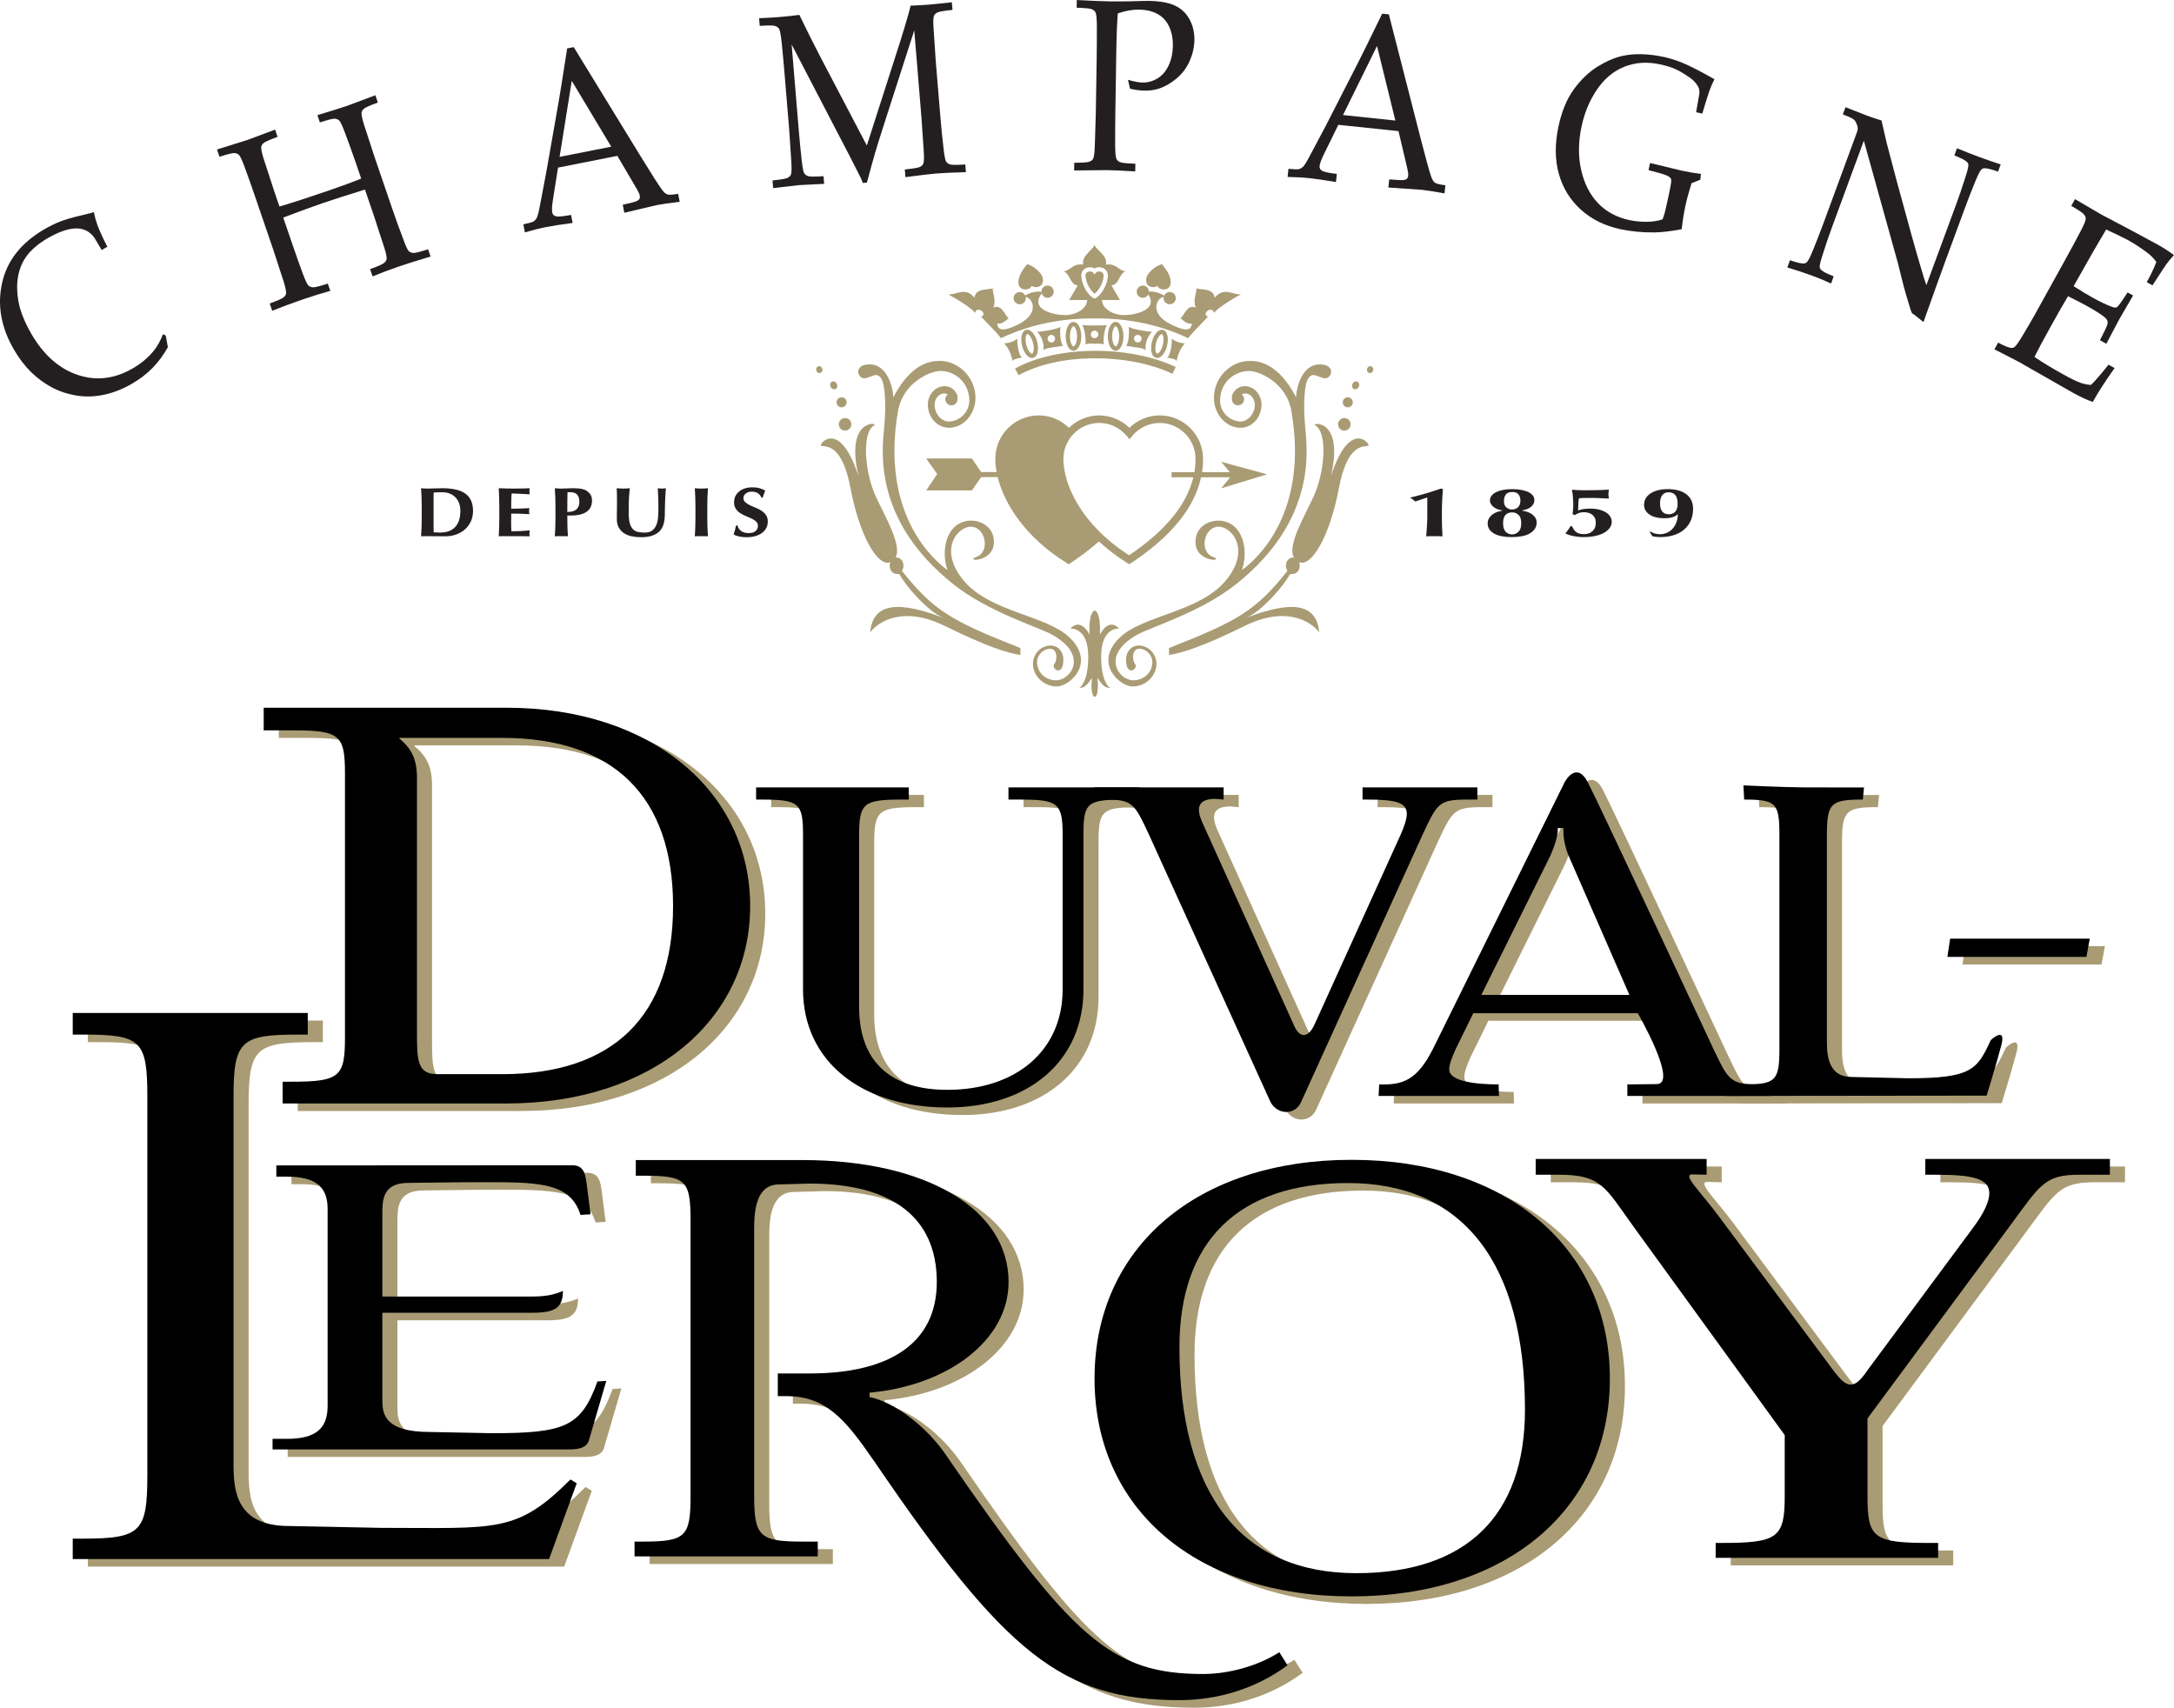 <?xml version="1.0" encoding="UTF-8"?>
<svg xmlns="http://www.w3.org/2000/svg" xmlns:xlink="http://www.w3.org/1999/xlink" width="288.29pt" height="226.44pt" viewBox="0 0 288.29 226.44" version="1.1">
<defs>
<clipPath id="clip1">
  <path d="M 264 26 L 288.289 26 L 288.289 54 L 264 54 Z M 264 26 "/>
</clipPath>
<clipPath id="clip2">
  <path d="M 86 154 L 173 154 L 173 226.441 L 86 226.441 Z M 86 154 "/>
</clipPath>
</defs>
<g id="surface1">
<path style=" stroke:none;fill-rule:nonzero;fill:rgb(13.699%,12.199%,12.5%);fill-opacity:1;" d="M 21.98 44.488 L 22.262 46.039 C 21.645 47.125 20.961 48.047 20.207 48.812 C 19.457 49.574 18.555 50.266 17.5 50.879 C 16.266 51.598 15.012 52.09 13.742 52.352 C 12.473 52.609 11.246 52.641 10.066 52.438 C 8.887 52.234 7.801 51.867 6.82 51.336 C 5.836 50.805 4.93 50.129 4.102 49.316 C 3.273 48.5 2.523 47.516 1.852 46.359 C 0.145 43.434 -0.383 40.492 0.273 37.535 C 0.926 34.578 2.789 32.207 5.859 30.414 C 6.586 29.992 7.285 29.648 7.957 29.383 C 8.633 29.121 9.492 28.863 10.539 28.617 C 11.586 28.367 12.223 28.211 12.449 28.137 C 12.57 28.746 12.727 29.316 12.922 29.855 C 13.246 30.707 13.688 31.66 14.238 32.715 L 13.484 33.156 L 12.527 31.539 C 11.922 30.688 11.098 30.27 10.059 30.289 C 9.016 30.309 7.738 30.758 6.223 31.641 C 5.098 32.32 4.234 33.047 3.629 33.824 C 3.023 34.602 2.621 35.508 2.418 36.539 C 2.211 37.574 2.227 38.727 2.453 40 C 2.684 41.273 3.258 42.703 4.172 44.297 C 5.793 47.074 7.832 48.879 10.293 49.707 C 12.758 50.539 15.199 50.25 17.625 48.836 C 18.719 48.199 19.629 47.434 20.359 46.547 C 20.859 45.938 21.277 45.195 21.609 44.316 L 21.98 44.488 "/>
<path style=" stroke:none;fill-rule:nonzero;fill:rgb(13.699%,12.199%,12.5%);fill-opacity:1;" d="M 29.105 20.785 L 28.777 19.824 L 32.824 18.555 L 36.48 17.188 L 36.812 18.148 C 35.785 18.523 35.172 18.793 34.98 18.953 C 34.789 19.113 34.676 19.285 34.641 19.465 C 34.605 19.699 34.707 20.211 34.945 20.992 C 35.004 21.195 35.469 22.629 36.344 25.293 L 37.059 27.387 C 38.805 26.867 40.914 26.184 43.387 25.336 C 45.281 24.688 46.781 24.137 47.895 23.676 L 47.18 21.582 C 46.711 20.219 46.23 18.891 45.742 17.598 C 45.391 16.652 45.133 16.109 44.973 15.969 C 44.812 15.828 44.605 15.754 44.355 15.742 C 44.105 15.734 43.461 15.895 42.418 16.23 L 42.09 15.266 C 43.988 14.695 45.289 14.289 45.988 14.047 C 46.25 13.957 47.516 13.488 49.777 12.633 L 50.109 13.598 C 49.09 13.969 48.484 14.234 48.285 14.398 C 48.09 14.559 47.977 14.73 47.949 14.906 C 47.906 15.148 48.004 15.656 48.242 16.438 C 48.301 16.645 48.766 18.074 49.641 20.734 L 52.023 27.699 C 52.492 29.066 52.969 30.387 53.457 31.664 C 53.797 32.613 54.051 33.16 54.215 33.309 C 54.375 33.453 54.582 33.531 54.84 33.539 C 55.094 33.547 55.738 33.383 56.77 33.055 L 57.098 34.016 C 55.391 34.523 53.996 34.961 52.922 35.328 C 51.781 35.723 50.609 36.16 49.41 36.648 L 49.078 35.688 C 50.113 35.312 50.723 35.043 50.918 34.879 C 51.113 34.719 51.227 34.547 51.262 34.367 C 51.309 34.129 51.207 33.621 50.961 32.844 C 50.898 32.633 50.434 31.203 49.566 28.559 L 48.395 25.137 C 45.926 25.902 44.059 26.504 42.789 26.938 C 41.41 27.41 39.668 28.047 37.559 28.848 L 38.73 32.27 C 39.199 33.629 39.664 34.949 40.133 36.234 C 40.484 37.176 40.742 37.719 40.902 37.863 C 41.066 38.012 41.273 38.086 41.523 38.098 C 41.777 38.105 42.426 37.941 43.473 37.605 L 43.801 38.57 C 42.598 38.902 41.371 39.285 40.125 39.711 C 38.762 40.18 37.418 40.676 36.098 41.207 L 35.77 40.242 C 36.785 39.871 37.395 39.605 37.59 39.441 C 37.789 39.281 37.902 39.109 37.938 38.93 C 37.973 38.691 37.871 38.184 37.637 37.402 C 37.574 37.188 37.109 35.758 36.238 33.105 L 33.852 26.141 C 33.387 24.773 32.914 23.445 32.441 22.148 C 32.09 21.207 31.832 20.664 31.672 20.523 C 31.512 20.383 31.305 20.305 31.055 20.297 C 30.801 20.289 30.152 20.449 29.105 20.785 "/>
<path style=" stroke:none;fill-rule:nonzero;fill:rgb(13.699%,12.199%,12.5%);fill-opacity:1;" d="M 74.207 20.801 L 81.055 19.449 L 75.82 10.719 Z M 69.605 30.812 L 69.398 29.75 C 70.109 29.598 70.551 29.477 70.715 29.383 C 70.883 29.289 71.023 29.148 71.141 28.957 C 71.258 28.77 71.391 28.305 71.539 27.574 C 71.629 27.156 71.926 25.578 72.441 22.836 L 74.105 13.359 C 74.285 12.316 74.656 10.004 75.211 6.422 L 76.082 6.25 L 84.98 20.77 C 86.426 23.121 87.363 24.594 87.801 25.176 C 88.043 25.508 88.281 25.711 88.508 25.781 C 88.734 25.859 89.207 25.828 89.926 25.699 L 90.133 26.762 C 88.699 26.934 87.699 27.078 87.137 27.188 L 82.789 28.211 L 82.582 27.148 C 83.59 26.926 84.199 26.77 84.406 26.672 C 84.613 26.578 84.746 26.473 84.805 26.359 C 84.859 26.246 84.875 26.117 84.848 25.969 C 84.801 25.742 84.68 25.457 84.48 25.117 L 81.867 20.668 L 74 22.223 L 73.316 26.527 C 73.195 27.297 73.168 27.848 73.234 28.18 C 73.262 28.328 73.32 28.438 73.414 28.52 C 73.539 28.633 73.711 28.695 73.93 28.707 C 74.281 28.727 74.883 28.656 75.727 28.5 L 75.934 29.562 C 74.387 29.77 73.227 29.949 72.465 30.102 C 71.586 30.273 70.633 30.512 69.605 30.812 "/>
<path style=" stroke:none;fill-rule:nonzero;fill:rgb(13.699%,12.199%,12.5%);fill-opacity:1;" d="M 100.746 3.43 L 100.664 2.414 C 101.633 2.379 102.559 2.32 103.441 2.25 C 104.336 2.176 105.188 2.082 106.004 1.973 C 106.988 4.02 107.887 5.812 108.688 7.352 L 114.949 19.297 L 118.719 7.547 C 119.754 4.359 120.434 2.094 120.758 0.75 C 121.734 0.711 122.562 0.664 123.234 0.609 C 123.852 0.559 124.848 0.453 126.223 0.297 L 126.309 1.312 C 125.215 1.426 124.555 1.535 124.324 1.645 C 124.098 1.754 123.945 1.891 123.867 2.059 C 123.766 2.277 123.738 2.797 123.789 3.613 C 123.797 3.824 123.898 5.328 124.09 8.121 L 124.699 15.461 C 124.816 16.895 124.957 18.293 125.117 19.652 C 125.227 20.656 125.344 21.246 125.465 21.43 C 125.586 21.609 125.766 21.734 126.008 21.809 C 126.246 21.879 126.914 21.879 128.004 21.809 L 128.09 22.824 C 126.223 22.883 124.906 22.945 124.145 23.008 C 123.527 23.059 122.168 23.219 120.07 23.488 L 119.984 22.473 C 121.078 22.359 121.742 22.25 121.973 22.141 C 122.203 22.031 122.355 21.895 122.426 21.727 C 122.527 21.508 122.555 20.988 122.504 20.172 C 122.496 19.949 122.395 18.449 122.199 15.664 L 121.238 4.031 L 117.426 15.871 C 116.828 17.719 116.363 19.203 116.027 20.328 C 115.789 21.145 115.434 22.441 114.961 24.215 L 114.422 24.258 C 114.27 23.867 114.133 23.555 114.012 23.32 L 112.883 21.098 L 104.98 5.902 L 105.902 17.016 C 106.02 18.453 106.156 19.852 106.305 21.211 C 106.418 22.215 106.531 22.805 106.652 22.984 C 106.773 23.168 106.957 23.293 107.199 23.363 C 107.441 23.434 108.109 23.434 109.207 23.363 L 109.293 24.379 L 105.957 24.547 L 102.527 24.941 L 102.445 23.926 C 103.523 23.816 104.18 23.703 104.406 23.594 C 104.641 23.484 104.793 23.348 104.871 23.184 C 104.965 22.961 104.988 22.445 104.949 21.629 C 104.945 21.402 104.844 19.902 104.648 17.121 L 104.039 9.781 C 103.922 8.344 103.789 6.941 103.648 5.57 C 103.539 4.566 103.422 3.977 103.301 3.801 C 103.18 3.625 102.996 3.504 102.758 3.434 C 102.516 3.359 101.844 3.359 100.746 3.43 "/>
<path style=" stroke:none;fill-rule:nonzero;fill:rgb(13.699%,12.199%,12.5%);fill-opacity:1;" d="M 142.773 1.02 L 142.789 0.004 C 144.645 0.105 146.113 0.164 147.191 0.184 C 147.91 0.191 148.68 0.191 149.492 0.18 L 151.664 0.125 C 151.906 0.117 152.129 0.113 152.332 0.117 C 153.801 0.141 154.949 0.344 155.785 0.73 C 156.617 1.113 157.266 1.715 157.723 2.531 C 158.18 3.352 158.402 4.281 158.387 5.32 C 158.371 6.254 158.16 7.18 157.754 8.098 C 157.348 9.016 156.766 9.789 156.008 10.418 C 155.25 11.051 154.465 11.496 153.645 11.758 C 153.09 11.941 152.461 12.027 151.762 12.016 C 151.168 12.008 150.531 11.922 149.852 11.766 L 149.578 10.582 C 150.398 10.816 151.043 10.938 151.512 10.945 C 152.203 10.957 152.863 10.773 153.496 10.395 C 154.125 10.016 154.617 9.441 154.977 8.664 C 155.336 7.887 155.52 7.027 155.535 6.082 C 155.551 5.168 155.395 4.34 155.066 3.594 C 154.742 2.852 154.238 2.281 153.559 1.891 C 152.875 1.496 152.047 1.293 151.066 1.277 C 150.188 1.262 149.246 1.43 148.234 1.773 C 148.133 2.898 148.062 4.656 148.027 7.051 L 147.902 15.066 C 147.883 16.508 147.871 17.914 147.879 19.281 C 147.891 20.289 147.949 20.891 148.055 21.082 C 148.156 21.273 148.324 21.418 148.559 21.512 C 148.793 21.605 149.461 21.672 150.559 21.707 L 150.539 22.727 C 148.836 22.625 147.578 22.57 146.777 22.559 C 146.465 22.555 145.02 22.566 142.441 22.602 L 142.457 21.582 C 143.539 21.578 144.203 21.531 144.441 21.445 C 144.684 21.359 144.852 21.238 144.945 21.082 C 145.059 20.871 145.137 20.359 145.176 19.543 C 145.191 19.32 145.234 17.812 145.312 15.027 L 145.43 7.664 C 145.449 6.223 145.457 4.812 145.453 3.434 C 145.441 2.426 145.383 1.828 145.277 1.641 C 145.176 1.453 145.008 1.312 144.773 1.219 C 144.539 1.125 143.871 1.059 142.773 1.02 "/>
<path style=" stroke:none;fill-rule:nonzero;fill:rgb(13.699%,12.199%,12.5%);fill-opacity:1;" d="M 178.094 15.254 L 185.035 15.984 L 182.605 6.098 Z M 170.746 23.465 L 170.859 22.387 C 171.586 22.453 172.043 22.465 172.227 22.426 C 172.414 22.387 172.59 22.293 172.758 22.145 C 172.93 22 173.191 21.598 173.547 20.941 C 173.754 20.566 174.508 19.148 175.809 16.68 L 180.188 8.113 C 180.672 7.172 181.703 5.07 183.289 1.812 L 184.172 1.902 L 188.398 18.398 C 189.082 21.074 189.551 22.754 189.793 23.441 C 189.93 23.832 190.094 24.094 190.289 24.23 C 190.484 24.367 190.941 24.48 191.668 24.566 L 191.555 25.645 C 190.133 25.387 189.137 25.23 188.566 25.172 L 184.109 24.863 L 184.223 23.785 C 185.254 23.875 185.883 23.902 186.105 23.871 C 186.336 23.844 186.492 23.781 186.578 23.691 C 186.668 23.598 186.723 23.48 186.734 23.332 C 186.762 23.098 186.727 22.789 186.637 22.406 L 185.453 17.387 L 177.477 16.551 L 175.555 20.461 C 175.211 21.164 175.023 21.684 174.988 22.02 C 174.973 22.168 174.996 22.293 175.059 22.395 C 175.145 22.543 175.293 22.652 175.5 22.73 C 175.828 22.852 176.422 22.961 177.273 23.059 L 177.16 24.137 C 175.617 23.879 174.461 23.711 173.688 23.629 C 172.797 23.535 171.812 23.48 170.746 23.465 "/>
<path style=" stroke:none;fill-rule:nonzero;fill:rgb(13.699%,12.199%,12.5%);fill-opacity:1;" d="M 223.004 30.395 C 221.508 30.672 220.305 30.812 219.387 30.82 C 217.77 30.832 216.27 30.691 214.887 30.395 C 212.805 29.945 211.051 29.078 209.625 27.789 C 208.203 26.5 207.23 24.918 206.711 23.035 C 206.188 21.156 206.176 19.062 206.668 16.758 C 207.105 14.734 207.789 13.086 208.73 11.805 C 209.672 10.527 210.719 9.531 211.863 8.824 C 213.016 8.113 214.109 7.645 215.148 7.414 C 216.746 7.062 218.613 7.113 220.754 7.574 C 221.754 7.801 222.777 8.156 223.828 8.648 C 224.879 9.141 226.051 9.762 227.348 10.504 C 227.098 11.004 226.883 11.5 226.699 11.992 C 226.52 12.488 226.199 13.508 225.742 15.062 L 224.918 14.883 L 225.23 13.094 C 225.281 12.824 225.316 12.602 225.348 12.434 C 225.371 12.27 225.359 12.043 225.309 11.758 C 225.145 11.332 224.828 10.914 224.359 10.496 C 223.523 9.895 222.824 9.461 222.254 9.199 C 221.68 8.934 220.98 8.715 220.148 8.535 C 218.434 8.168 216.859 8.27 215.426 8.84 C 213.988 9.41 212.781 10.41 211.801 11.836 C 210.816 13.266 210.125 14.906 209.727 16.766 C 209.289 18.809 209.27 20.73 209.672 22.523 C 210.074 24.32 210.816 25.789 211.898 26.926 C 212.98 28.066 214.367 28.816 216.055 29.18 C 216.852 29.348 217.637 29.426 218.422 29.41 C 219.203 29.395 219.887 29.285 220.465 29.086 C 220.637 28.688 220.82 28.031 221.016 27.117 L 221.387 25.391 C 221.582 24.477 221.656 23.934 221.609 23.762 C 221.562 23.59 221.367 23.426 221.027 23.27 C 220.688 23.117 219.883 22.879 218.609 22.562 L 218.812 21.613 L 223.016 22.629 C 223.836 22.809 224.684 22.949 225.555 23.062 L 225.477 23.828 L 224.312 24.293 C 223.969 25.383 223.691 26.391 223.492 27.324 C 223.293 28.258 223.129 29.281 223.004 30.395 "/>
<path style=" stroke:none;fill-rule:nonzero;fill:rgb(13.699%,12.199%,12.5%);fill-opacity:1;" d="M 237.016 35.461 L 237.367 34.504 C 238.285 34.832 238.918 34.973 239.262 34.93 C 239.402 34.914 239.523 34.855 239.625 34.742 C 239.785 34.578 240.039 34.078 240.387 33.246 C 240.91 31.949 241.352 30.828 241.703 29.875 L 246.176 17.73 C 246.297 17.402 246.359 17.18 246.359 17.07 C 246.355 16.863 246.281 16.594 246.129 16.258 C 246.031 16.039 245.891 15.871 245.703 15.754 C 245.516 15.633 245.07 15.438 244.375 15.168 L 244.727 14.215 C 246.211 14.805 247.145 15.172 247.527 15.312 C 248.184 15.555 248.84 15.773 249.5 15.973 C 249.82 17.344 250.055 18.355 250.203 19.008 L 251.461 23.781 L 253.336 30.633 C 253.938 32.816 254.434 34.543 254.82 35.816 C 255.059 36.648 255.27 37.312 255.453 37.809 L 259.465 26.93 C 259.82 25.961 260.211 24.809 260.633 23.477 C 260.902 22.641 261.031 22.109 261.027 21.879 C 261.016 21.73 260.961 21.602 260.859 21.496 C 260.625 21.254 260.059 20.961 259.16 20.617 L 259.516 19.66 C 260.52 20.078 261.551 20.48 262.598 20.867 C 263.586 21.23 264.488 21.539 265.309 21.797 L 264.957 22.754 C 264.047 22.43 263.422 22.285 263.086 22.316 C 262.938 22.332 262.816 22.398 262.715 22.52 C 262.555 22.676 262.305 23.176 261.953 24.02 C 261.426 25.316 260.988 26.434 260.641 27.379 L 257.996 34.555 C 257.461 36.004 256.484 38.723 255.066 42.707 L 253.895 41.766 L 253.609 41.574 C 253.562 41.535 253.527 41.488 253.5 41.434 C 253.457 41.359 253.367 41.098 253.23 40.648 C 252.855 39.434 252.594 38.527 252.434 37.918 L 251.664 34.84 L 247.16 18.656 L 242.898 30.234 C 242.535 31.219 242.137 32.395 241.703 33.754 C 241.43 34.602 241.297 35.137 241.305 35.355 C 241.312 35.52 241.367 35.652 241.469 35.758 C 241.699 36.004 242.266 36.297 243.164 36.641 L 242.812 37.598 C 242.074 37.246 241.246 36.902 240.328 36.562 C 239.324 36.191 238.219 35.824 237.016 35.461 "/>
<g clip-path="url(#clip1)" clip-rule="nonzero">
<path style=" stroke:none;fill-rule:nonzero;fill:rgb(13.699%,12.199%,12.5%);fill-opacity:1;" d="M 264.477 46.32 L 264.969 45.43 C 265.82 45.891 266.418 46.125 266.762 46.133 C 266.906 46.141 267.035 46.098 267.152 46.004 C 267.336 45.863 267.66 45.406 268.129 44.637 C 268.855 43.441 269.465 42.398 269.953 41.508 L 273.887 34.398 C 274.586 33.141 275.254 31.898 275.895 30.68 C 276.359 29.785 276.59 29.234 276.586 29.02 C 276.582 28.805 276.5 28.602 276.336 28.41 C 276.176 28.219 275.617 27.844 274.668 27.297 L 275.16 26.402 L 278.566 28.398 L 282.266 30.352 C 284.035 31.293 285.312 31.984 286.105 32.422 C 286.906 32.863 287.633 33.332 288.285 33.828 C 287.863 34.285 287.52 34.695 287.258 35.059 C 287.195 35.133 286.59 36.059 285.438 37.836 L 284.676 37.414 C 285.203 36.473 285.633 35.578 285.949 34.734 C 285.621 34.277 285.215 33.863 284.723 33.492 C 283.891 32.863 283.02 32.297 282.113 31.797 C 281.922 31.691 281.48 31.469 280.789 31.137 C 280.098 30.801 279.598 30.566 279.293 30.434 C 278.691 31.445 278.137 32.395 277.621 33.281 L 274.98 37.945 C 275.891 38.531 276.738 39.047 277.531 39.484 C 278.492 40.016 279.34 40.418 280.074 40.691 C 280.355 40.797 280.562 40.816 280.695 40.742 C 280.828 40.672 281.105 40.328 281.52 39.707 L 282.133 38.773 L 282.859 39.176 L 282.715 39.441 L 281.051 42.305 L 279.316 45.582 L 278.469 45.113 L 278.953 44.145 C 279.32 43.449 279.5 42.992 279.5 42.773 C 279.5 42.555 279.391 42.344 279.164 42.133 C 278.77 41.77 277.906 41.219 276.582 40.484 C 276.039 40.188 275.258 39.785 274.238 39.281 C 273.688 40.188 272.902 41.555 271.891 43.387 C 270.941 45.102 270.238 46.418 269.785 47.332 C 270.891 48.078 272.164 48.848 273.609 49.648 C 274.633 50.215 275.387 50.582 275.859 50.746 C 276.34 50.914 276.812 51.012 277.277 51.039 C 277.535 50.809 277.848 50.469 278.219 50.031 C 278.852 49.305 279.312 48.746 279.602 48.359 L 280.41 48.809 C 279.164 50.566 278.199 52.062 277.52 53.297 C 276.754 53.035 275.879 52.629 274.883 52.078 L 267.703 47.98 C 267.598 47.922 266.52 47.371 264.477 46.32 "/>
</g>
<path style=" stroke:none;fill-rule:nonzero;fill:rgb(66.299%,60.799%,45.099%);fill-opacity:1;" d="M 134.594 48.875 L 135.082 49.75 C 140.312 46.832 149.465 46.746 155.48 49.562 L 155.902 48.656 C 149.633 45.723 140.07 45.82 134.594 48.875 "/>
<path style=" stroke:none;fill-rule:nonzero;fill:rgb(66.299%,60.799%,45.099%);fill-opacity:1;" d="M 134.914 44.906 C 134.355 45.348 133.605 45.531 133.164 45.531 C 133.855 46.281 134.105 47.098 134.289 47.906 C 134.289 47.598 135.039 47.531 135.539 47.406 C 135.105 47.223 134.855 45.598 134.914 44.906 "/>
<path style=" stroke:none;fill-rule:nonzero;fill:rgb(66.299%,60.799%,45.099%);fill-opacity:1;" d="M 137.055 46.531 C 137.008 46.762 136.922 46.883 136.863 46.898 C 136.688 46.949 136.293 46.531 136.09 45.707 C 135.996 45.332 135.973 44.949 136.027 44.66 C 136.074 44.43 136.16 44.309 136.238 44.289 C 136.402 44.289 136.797 44.691 136.992 45.484 C 137.086 45.859 137.109 46.242 137.055 46.531 Z M 136.086 43.742 C 135.777 43.82 135.559 44.105 135.473 44.555 C 135.402 44.926 135.426 45.383 135.539 45.844 C 135.773 46.801 136.312 47.469 136.844 47.469 C 136.895 47.469 136.949 47.461 136.996 47.449 C 137.305 47.371 137.523 47.086 137.609 46.637 C 137.68 46.266 137.656 45.809 137.543 45.348 C 137.285 44.301 136.645 43.602 136.086 43.742 "/>
<path style=" stroke:none;fill-rule:nonzero;fill:rgb(66.299%,60.799%,45.099%);fill-opacity:1;" d="M 141.887 44.598 C 141.887 43.766 142.188 43.254 142.355 43.254 C 142.52 43.254 142.82 43.766 142.82 44.598 C 142.82 45.43 142.52 45.938 142.355 45.938 C 142.188 45.938 141.887 45.43 141.887 44.598 Z M 143.387 44.598 C 143.387 43.508 142.941 42.688 142.355 42.688 C 141.766 42.688 141.32 43.508 141.32 44.598 C 141.32 45.684 141.766 46.504 142.355 46.504 C 142.941 46.504 143.387 45.684 143.387 44.598 "/>
<path style=" stroke:none;fill-rule:nonzero;fill:rgb(66.299%,60.799%,45.099%);fill-opacity:1;" d="M 139.414 45.406 C 139.141 45.406 138.914 45.184 138.914 44.906 C 138.914 44.633 139.141 44.406 139.414 44.406 C 139.691 44.406 139.914 44.633 139.914 44.906 C 139.914 45.184 139.691 45.406 139.414 45.406 Z M 137.539 43.973 C 138.289 44.848 138.48 45.723 138.355 46.473 C 138.605 46.098 139.664 46.098 140.98 45.848 C 140.605 45.531 140.539 44.031 140.605 43.348 C 140.164 43.656 137.98 44.031 137.539 43.973 "/>
<path style=" stroke:none;fill-rule:nonzero;fill:rgb(66.299%,60.799%,45.099%);fill-opacity:1;" d="M 136.789 37.906 C 137.539 38.348 138.48 37.906 138.289 36.906 C 138.152 36.168 137.105 35.281 136.23 35.031 C 135.539 35.781 134.855 36.906 135.105 37.781 C 135.355 38.656 136.664 38.473 136.789 37.906 "/>
<path style=" stroke:none;fill-rule:nonzero;fill:rgb(66.299%,60.799%,45.099%);fill-opacity:1;" d="M 145.953 36.027 C 145.695 35.949 145.418 36.02 145.305 36.191 L 145.148 36.395 L 144.992 36.191 C 144.879 36.02 144.602 35.949 144.34 36.027 C 144.195 36.074 143.949 36.195 143.949 36.531 C 143.949 37.344 144.523 38.488 145.148 38.945 C 145.77 38.488 146.348 37.344 146.348 36.531 C 146.348 36.195 146.102 36.074 145.953 36.027 "/>
<path style=" stroke:none;fill-rule:nonzero;fill:rgb(66.299%,60.799%,45.099%);fill-opacity:1;" d="M 145.414 39.457 L 145.148 39.609 L 144.883 39.457 C 144 38.867 143.383 37.441 143.383 36.531 C 143.383 36.035 143.688 35.633 144.176 35.484 C 144.523 35.383 144.875 35.434 145.148 35.594 C 145.422 35.434 145.773 35.383 146.121 35.484 C 146.609 35.633 146.914 36.035 146.914 36.531 C 146.914 37.441 146.297 38.867 145.414 39.457 Z M 161.066 39.473 C 160.941 38.156 159.191 38.473 158.633 38.223 C 158.758 38.781 158.133 39.723 158.566 40.781 C 157.441 40.348 157.191 41.598 156.441 42.348 C 156.691 41.973 157.008 43.031 158.066 42.906 C 157.941 43.156 158.133 44.473 155.191 42.973 C 152.363 41.527 153.359 39.508 154.332 39.359 C 154.32 39.418 154.297 39.473 154.297 39.531 C 154.297 39.98 154.66 40.348 155.109 40.348 C 155.559 40.348 155.922 39.98 155.922 39.531 C 155.922 39.086 155.559 38.723 155.109 38.723 C 154.777 38.723 154.492 38.922 154.367 39.207 C 154.074 38.949 152.98 38.559 152.355 38.672 C 152.352 38.227 151.992 37.867 151.547 37.867 C 151.098 37.867 150.734 38.23 150.734 38.68 C 150.734 39.129 151.098 39.492 151.547 39.492 C 151.859 39.492 152.125 39.309 152.262 39.047 C 153.656 41.09 150.508 41.781 149.066 41.781 C 147.566 41.781 146.133 40.906 146.133 39.781 L 148.508 39.781 L 147.383 37.848 C 148.441 37.723 148.383 36.281 149.258 35.973 C 148.316 35.906 148.008 34.848 146.633 35.098 C 147.008 33.906 145.105 32.973 145.148 32.406 C 145.191 32.973 143.289 33.906 143.664 35.098 C 142.289 34.848 141.98 35.906 141.039 35.973 C 141.914 36.281 141.855 37.723 142.914 37.848 L 141.789 39.781 L 144.164 39.781 C 144.164 40.906 142.73 41.781 141.23 41.781 C 139.754 41.781 136.484 41.055 138.148 38.898 C 138.242 39.238 138.543 39.492 138.914 39.492 C 139.363 39.492 139.727 39.129 139.727 38.68 C 139.727 38.23 139.363 37.867 138.914 37.867 C 138.469 37.867 138.102 38.23 138.102 38.68 C 138.102 38.699 138.113 38.715 138.113 38.734 C 137.566 38.488 136.316 38.898 135.957 39.188 C 135.828 38.914 135.555 38.723 135.23 38.723 C 134.781 38.723 134.414 39.086 134.414 39.531 C 134.414 39.98 134.781 40.348 135.23 40.348 C 135.676 40.348 136.039 39.98 136.039 39.531 C 136.039 39.473 136.02 39.422 136.008 39.363 C 136.965 39.562 137.891 41.547 135.105 42.973 C 132.164 44.473 132.355 43.156 132.23 42.906 C 133.289 43.031 133.605 41.973 133.855 42.348 C 133.105 41.598 132.855 40.348 131.73 40.781 C 132.164 39.723 131.539 38.781 131.664 38.223 C 131.105 38.473 129.355 38.156 129.23 39.473 C 127.98 37.973 126.73 39.156 125.73 39.031 C 127.605 40.031 128.98 41.031 129.289 41.473 C 129.664 40.406 131.039 41.723 130.105 41.973 C 131.039 43.031 132.164 44.031 132.73 44.848 C 134.914 43.781 139.273 42.156 145.148 42.223 C 151.023 42.156 155.383 43.781 157.566 44.848 C 158.133 44.031 159.258 43.031 160.191 41.973 C 159.258 41.723 160.633 40.406 161.008 41.473 C 161.316 41.031 162.691 40.031 164.566 39.031 C 163.566 39.156 162.316 37.973 161.066 39.473 "/>
<path style=" stroke:none;fill-rule:nonzero;fill:rgb(66.299%,60.799%,45.099%);fill-opacity:1;" d="M 153.508 37.906 C 153.633 38.473 154.941 38.656 155.191 37.781 C 155.441 36.906 154.758 35.781 154.066 35.031 C 153.191 35.281 152.145 36.168 152.008 36.906 C 151.816 37.906 152.758 38.348 153.508 37.906 "/>
<path style=" stroke:none;fill-rule:nonzero;fill:rgb(66.299%,60.799%,45.099%);fill-opacity:1;" d="M 154.758 47.406 C 155.258 47.531 156.008 47.598 156.008 47.906 C 156.191 47.098 156.441 46.281 157.133 45.531 C 156.691 45.531 155.941 45.348 155.383 44.906 C 155.441 45.598 155.191 47.223 154.758 47.406 "/>
<path style=" stroke:none;fill-rule:nonzero;fill:rgb(66.299%,60.799%,45.099%);fill-opacity:1;" d="M 153.305 45.484 C 153.496 44.691 153.891 44.293 154.074 44.293 C 154.074 44.293 154.074 44.293 154.078 44.293 C 154.137 44.309 154.223 44.43 154.27 44.66 C 154.324 44.949 154.301 45.332 154.211 45.707 C 154.016 46.5 153.617 46.902 153.453 46.902 L 153.434 46.898 C 153.375 46.883 153.289 46.762 153.242 46.531 C 153.188 46.242 153.211 45.859 153.305 45.484 Z M 152.688 46.637 C 152.773 47.086 152.992 47.371 153.301 47.449 C 153.352 47.461 153.398 47.469 153.453 47.469 C 153.984 47.469 154.523 46.801 154.762 45.844 C 154.871 45.383 154.895 44.926 154.824 44.555 C 154.738 44.105 154.52 43.82 154.215 43.742 C 153.648 43.605 153.012 44.297 152.754 45.348 C 152.641 45.809 152.613 46.266 152.688 46.637 "/>
<path style=" stroke:none;fill-rule:nonzero;fill:rgb(66.299%,60.799%,45.099%);fill-opacity:1;" d="M 147.477 44.598 C 147.477 43.766 147.777 43.254 147.941 43.254 C 148.105 43.254 148.41 43.766 148.41 44.598 C 148.41 45.43 148.105 45.938 147.941 45.938 C 147.777 45.938 147.477 45.43 147.477 44.598 Z M 148.977 44.598 C 148.977 43.508 148.531 42.688 147.941 42.688 C 147.355 42.688 146.91 43.508 146.91 44.598 C 146.91 45.684 147.355 46.504 147.941 46.504 C 148.531 46.504 148.977 45.684 148.977 44.598 "/>
<path style=" stroke:none;fill-rule:nonzero;fill:rgb(66.299%,60.799%,45.099%);fill-opacity:1;" d="M 150.883 44.406 C 151.156 44.406 151.383 44.633 151.383 44.906 C 151.383 45.184 151.156 45.406 150.883 45.406 C 150.605 45.406 150.383 45.184 150.383 44.906 C 150.383 44.633 150.605 44.406 150.883 44.406 Z M 151.941 46.473 C 151.816 45.723 152.008 44.848 152.758 43.973 C 152.316 44.031 150.133 43.656 149.691 43.348 C 149.758 44.031 149.691 45.531 149.316 45.848 C 150.633 46.098 151.691 46.098 151.941 46.473 "/>
<path style=" stroke:none;fill-rule:nonzero;fill:rgb(66.299%,60.799%,45.099%);fill-opacity:1;" d="M 145.145 44.844 C 144.867 44.844 144.645 44.621 144.645 44.348 C 144.645 44.07 144.867 43.848 145.145 43.848 C 145.422 43.848 145.645 44.07 145.645 44.348 C 145.645 44.621 145.422 44.844 145.145 44.844 Z M 145.148 43.156 C 144.648 43.156 143.855 43.156 143.539 43.098 C 143.914 43.906 144.039 45.281 143.914 45.656 C 144.664 45.473 145.148 45.598 145.148 45.598 C 145.148 45.598 145.633 45.473 146.383 45.656 C 146.258 45.281 146.383 43.906 146.758 43.098 C 146.441 43.156 145.648 43.156 145.148 43.156 "/>
<path style=" stroke:none;fill-rule:nonzero;fill:rgb(66.299%,60.799%,45.099%);fill-opacity:1;" d="M 141.812 84.512 C 138.738 81.582 131.312 81.18 127.812 77.012 C 124.312 72.848 127.062 69.68 128.895 69.848 C 130.73 70.012 131.312 73.18 129.48 73.848 C 127.645 74.512 132.453 74.668 131.73 71.18 C 131.312 69.18 128.562 68.348 126.812 69.68 C 125.312 70.82 124.895 73.43 125.645 75.598 C 122.48 73.262 116.98 66.848 119.07 54.566 C 119.75 50.586 123.52 49.191 124.664 49.191 C 126.625 49.191 128.223 50.598 128.484 52.484 C 128.535 52.695 128.539 52.871 128.539 53.094 C 128.539 54.496 127.512 55.648 126.168 55.859 C 125.219 56.078 124.242 55.312 123.984 54.164 C 123.777 53.25 124.223 52.367 124.98 52.195 C 125.129 52.16 125.281 52.164 125.43 52.203 L 125.695 52.281 C 125.492 52.43 125.355 52.66 125.355 52.93 C 125.355 53.379 125.719 53.742 126.164 53.742 C 126.613 53.742 126.98 53.379 126.98 52.93 C 126.98 52.832 126.953 52.742 126.922 52.656 L 127.031 52.688 C 126.836 51.836 126.129 51.203 125.285 51.203 C 124.047 51.203 123.039 52.301 123.039 53.656 C 123.039 55.352 124.297 56.723 125.848 56.723 C 127.785 56.723 129.355 54.879 129.355 52.766 C 129.355 50.121 127.215 47.855 124.574 47.855 C 123.227 47.855 120.73 48.316 118.465 52.68 C 118.387 51.098 117.539 48.281 115.289 48.316 C 113.039 48.348 113.789 50.348 114.73 50.156 C 115.664 49.973 116.195 49.316 116.82 50.129 C 117.363 50.832 117.531 53.703 117.262 56.531 C 116.945 59.801 115.781 68.973 126.387 77.441 C 131.039 81.156 137.641 83.121 139.512 84.156 C 144.387 86.859 142.023 90.156 140.105 90.207 C 138.797 90.238 137.73 89.344 137.559 88.188 C 137.523 88.059 137.52 87.953 137.52 87.816 C 137.52 86.957 138.176 86.164 139.07 86.031 C 140.23 85.859 140.277 87.457 139.82 88.031 C 139.309 88.691 141.012 89.836 141.012 87.473 C 141.012 86.434 140.352 85.598 139.312 85.598 C 138.023 85.598 136.977 86.723 136.977 88.02 C 136.977 89.633 138.402 91.031 140.164 91.023 C 141.812 91.012 145.395 87.93 141.812 84.512 "/>
<path style=" stroke:none;fill-rule:nonzero;fill:rgb(66.299%,60.799%,45.099%);fill-opacity:1;" d="M 119.598 75.684 C 119.727 75.496 119.812 75.27 119.812 75.012 C 119.812 74.414 119.402 73.93 118.895 73.93 C 118.844 73.93 118.797 73.953 118.746 73.965 C 119.664 72.32 117.395 68.578 116.105 65.762 C 114.73 62.762 114.188 57.387 115.938 56.387 C 116.52 56.055 112.02 55.387 113.855 63.18 C 111.52 55.93 108.938 58.473 108.855 59.012 C 108.77 59.555 111.48 57.848 112.77 64.68 C 113.957 70.949 116.352 75.223 118.074 74.551 C 118.016 74.691 117.977 74.844 117.977 75.012 C 117.977 75.609 118.391 76.098 118.895 76.098 C 119.059 76.098 119.312 76.18 119.312 76.18 C 119.895 77.43 123.062 81.18 125.145 81.93 C 121.062 80.43 115.812 78.93 115.395 83.848 C 116.48 82.43 119.73 80.262 125.312 83.012 C 130.895 85.762 133.645 86.598 135.312 86.848 L 135.312 85.93 C 126.129 82.32 123.797 80.965 119.598 75.684 "/>
<path style=" stroke:none;fill-rule:nonzero;fill:rgb(66.299%,60.799%,45.099%);fill-opacity:1;" d="M 111.23 56.262 C 111.23 56.723 111.602 57.098 112.062 57.098 C 112.523 57.098 112.895 56.723 112.895 56.262 C 112.895 55.805 112.523 55.43 112.062 55.43 C 111.602 55.43 111.23 55.805 111.23 56.262 "/>
<path style=" stroke:none;fill-rule:nonzero;fill:rgb(66.299%,60.799%,45.099%);fill-opacity:1;" d="M 111.605 54.012 C 111.973 54.012 112.27 53.715 112.27 53.348 C 112.27 52.977 111.973 52.68 111.605 52.68 C 111.234 52.68 110.938 52.977 110.938 53.348 C 110.938 53.715 111.234 54.012 111.605 54.012 "/>
<path style=" stroke:none;fill-rule:nonzero;fill:rgb(66.299%,60.799%,45.099%);fill-opacity:1;" d="M 110.805 51.578 C 111.031 51.465 111.105 51.156 110.973 50.891 C 110.836 50.621 110.543 50.5 110.316 50.613 C 110.094 50.727 110.02 51.035 110.152 51.301 C 110.289 51.57 110.582 51.691 110.805 51.578 "/>
<path style=" stroke:none;fill-rule:nonzero;fill:rgb(66.299%,60.799%,45.099%);fill-opacity:1;" d="M 109.043 48.887 C 108.965 48.645 108.727 48.504 108.508 48.574 C 108.285 48.645 108.172 48.898 108.246 49.137 C 108.324 49.379 108.562 49.52 108.785 49.449 C 109.004 49.379 109.117 49.129 109.043 48.887 "/>
<path style=" stroke:none;fill-rule:nonzero;fill:rgb(66.299%,60.799%,45.099%);fill-opacity:1;" d="M 151.02 85.598 C 149.98 85.598 149.32 86.434 149.32 87.473 C 149.32 89.836 151.023 88.691 150.512 88.031 C 150.059 87.457 150.105 85.859 151.262 86.031 C 152.156 86.164 152.812 86.957 152.812 87.816 C 152.812 87.953 152.809 88.059 152.773 88.188 C 152.602 89.344 151.535 90.238 150.23 90.207 C 148.309 90.156 145.945 86.859 150.82 84.156 C 152.691 83.121 159.289 81.156 163.945 77.441 C 174.551 68.973 173.387 59.801 173.07 56.531 C 172.801 53.703 172.969 50.832 173.512 50.129 C 174.137 49.316 174.664 49.973 175.605 50.156 C 176.539 50.348 177.289 48.348 175.039 48.316 C 172.789 48.281 171.945 51.098 171.867 52.68 C 169.605 48.316 167.105 47.855 165.758 47.855 C 163.117 47.855 160.977 50.121 160.977 52.766 C 160.977 54.879 162.547 56.723 164.48 56.723 C 166.035 56.723 167.289 55.352 167.289 53.656 C 167.289 52.301 166.285 51.203 165.047 51.203 C 164.203 51.203 163.496 51.836 163.301 52.688 L 163.406 52.656 C 163.379 52.742 163.355 52.832 163.355 52.93 C 163.355 53.379 163.719 53.742 164.164 53.742 C 164.613 53.742 164.98 53.379 164.98 52.93 C 164.98 52.66 164.84 52.43 164.637 52.281 L 164.902 52.203 C 165.051 52.164 165.199 52.16 165.355 52.195 C 166.109 52.367 166.559 53.25 166.352 54.164 C 166.09 55.312 165.113 56.078 164.164 55.859 C 162.82 55.648 161.789 54.496 161.789 53.094 C 161.789 52.871 161.797 52.695 161.848 52.484 C 162.109 50.598 163.707 49.191 165.664 49.191 C 166.812 49.191 170.582 50.586 171.262 54.566 C 173.355 66.848 167.855 73.262 164.688 75.598 C 165.438 73.43 165.02 70.82 163.52 69.68 C 161.77 68.348 159.02 69.18 158.605 71.18 C 157.879 74.668 162.688 74.512 160.855 73.848 C 159.02 73.18 159.605 70.012 161.438 69.848 C 163.27 69.68 166.02 72.848 162.52 77.012 C 159.02 81.18 151.594 81.582 148.52 84.512 C 144.938 87.93 148.52 91.012 150.168 91.023 C 151.93 91.031 153.355 89.633 153.355 88.02 C 153.355 86.723 152.309 85.598 151.02 85.598 "/>
<path style=" stroke:none;fill-rule:nonzero;fill:rgb(66.299%,60.799%,45.099%);fill-opacity:1;" d="M 176.48 63.18 C 178.312 55.387 173.812 56.055 174.395 56.387 C 176.145 57.387 175.605 62.762 174.23 65.762 C 172.938 68.578 170.672 72.32 171.59 73.965 C 171.535 73.953 171.488 73.93 171.438 73.93 C 170.93 73.93 170.52 74.414 170.52 75.012 C 170.52 75.27 170.605 75.496 170.734 75.684 C 166.531 80.965 164.203 82.32 155.02 85.93 L 155.02 86.848 C 156.688 86.598 159.438 85.762 165.02 83.012 C 170.605 80.262 173.855 82.43 174.938 83.848 C 174.52 78.93 169.27 80.43 165.188 81.93 C 167.27 81.18 170.438 77.43 171.02 76.18 C 171.02 76.18 171.273 76.098 171.438 76.098 C 171.941 76.098 172.355 75.609 172.355 75.012 C 172.355 74.844 172.316 74.691 172.262 74.551 C 173.98 75.223 176.379 70.949 177.562 64.68 C 178.855 57.848 181.562 59.555 181.48 59.012 C 181.395 58.473 178.812 55.93 176.48 63.18 "/>
<path style=" stroke:none;fill-rule:nonzero;fill:rgb(66.299%,60.799%,45.099%);fill-opacity:1;" d="M 178.27 57.098 C 178.73 57.098 179.105 56.723 179.105 56.262 C 179.105 55.805 178.73 55.43 178.27 55.43 C 177.812 55.43 177.438 55.805 177.438 56.262 C 177.438 56.723 177.812 57.098 178.27 57.098 "/>
<path style=" stroke:none;fill-rule:nonzero;fill:rgb(66.299%,60.799%,45.099%);fill-opacity:1;" d="M 178.73 54.012 C 179.098 54.012 179.395 53.715 179.395 53.348 C 179.395 52.977 179.098 52.68 178.73 52.68 C 178.359 52.68 178.062 52.977 178.062 53.348 C 178.062 53.715 178.359 54.012 178.73 54.012 "/>
<path style=" stroke:none;fill-rule:nonzero;fill:rgb(66.299%,60.799%,45.099%);fill-opacity:1;" d="M 179.523 51.578 C 179.754 51.691 180.043 51.57 180.18 51.301 C 180.312 51.035 180.238 50.727 180.016 50.613 C 179.789 50.5 179.496 50.621 179.359 50.891 C 179.227 51.156 179.301 51.465 179.523 51.578 "/>
<path style=" stroke:none;fill-rule:nonzero;fill:rgb(66.299%,60.799%,45.099%);fill-opacity:1;" d="M 181.824 48.574 C 181.605 48.504 181.367 48.645 181.289 48.887 C 181.215 49.129 181.328 49.379 181.551 49.449 C 181.77 49.52 182.008 49.379 182.086 49.137 C 182.16 48.898 182.047 48.645 181.824 48.574 "/>
<path style=" stroke:none;fill-rule:nonzero;fill:rgb(66.299%,60.799%,45.099%);fill-opacity:1;" d="M 146.02 87.18 C 145.98 83.098 148.395 83.348 148.395 83.348 C 148.395 83.348 147.145 81.762 145.855 84.137 C 145.938 82.473 145.734 81.176 145.188 80.953 L 145.188 80.93 C 145.18 80.934 145.172 80.938 145.164 80.941 C 145.156 80.938 145.152 80.934 145.145 80.93 L 145.145 80.953 C 144.598 81.176 144.398 82.473 144.48 84.137 C 143.188 81.762 141.938 83.348 141.938 83.348 C 141.938 83.348 144.355 83.098 144.312 87.18 C 144.27 91.262 142.688 91.305 143.188 91.223 C 143.688 91.137 143.938 91.18 144.812 89.887 C 144.73 90.453 144.617 92.188 145.145 92.402 L 145.145 92.43 C 145.152 92.426 145.156 92.418 145.164 92.414 C 145.176 92.418 145.18 92.426 145.188 92.43 L 145.188 92.402 C 145.715 92.188 145.602 90.453 145.52 89.887 C 146.395 91.18 146.645 91.137 147.145 91.223 C 147.645 91.305 146.062 91.262 146.02 87.18 "/>
<path style=" stroke:none;fill-rule:nonzero;fill:rgb(66.299%,60.799%,45.099%);fill-opacity:1;" d="M 149.73 73.629 C 143.309 69.504 141.016 64.184 141.016 60.848 C 141.016 58.223 143.152 56.082 145.781 56.082 C 147.164 56.082 148.48 56.703 149.398 57.781 L 149.777 58.234 L 150.16 57.781 C 151.074 56.703 152.395 56.082 153.777 56.082 C 156.402 56.082 158.539 58.223 158.539 60.848 C 158.539 61.441 158.484 62.031 158.387 62.617 L 155.359 62.617 L 155.359 63.289 L 158.246 63.289 C 157.371 66.945 154.52 70.41 149.73 73.629 Z M 168.023 62.895 L 161.93 61.23 L 163.094 62.617 L 159.398 62.617 C 159.492 62.031 159.539 61.441 159.539 60.848 C 159.539 57.668 156.953 55.082 153.777 55.082 C 152.281 55.082 150.855 55.676 149.777 56.727 C 149.738 56.688 149.688 56.66 149.648 56.621 C 149.434 56.422 149.211 56.234 148.969 56.07 C 148.902 56.031 148.84 55.996 148.777 55.957 C 148.527 55.801 148.273 55.66 148.004 55.547 C 147.938 55.52 147.867 55.496 147.801 55.473 C 147.531 55.367 147.254 55.277 146.965 55.219 C 146.902 55.203 146.844 55.195 146.781 55.184 C 146.469 55.125 146.148 55.094 145.82 55.086 C 145.809 55.086 145.797 55.082 145.781 55.082 C 145.773 55.082 145.77 55.086 145.762 55.086 C 145.754 55.086 145.75 55.082 145.742 55.082 C 145.73 55.082 145.715 55.086 145.699 55.086 C 145.375 55.094 145.055 55.125 144.742 55.184 C 144.68 55.195 144.621 55.203 144.559 55.219 C 144.27 55.277 143.992 55.367 143.723 55.473 C 143.656 55.496 143.586 55.52 143.52 55.547 C 143.25 55.66 142.992 55.805 142.742 55.957 C 142.684 55.996 142.621 56.027 142.562 56.07 C 142.312 56.234 142.082 56.426 141.863 56.629 C 141.828 56.664 141.781 56.691 141.746 56.727 C 140.668 55.676 139.238 55.082 137.746 55.082 C 134.57 55.082 131.984 57.668 131.984 60.848 C 131.984 61.383 132.043 61.973 132.156 62.59 L 130.102 62.59 L 128.879 60.797 L 122.824 60.797 L 124.281 62.855 L 122.824 65.031 L 128.879 65.031 L 130.109 63.262 L 132.301 63.262 C 133.16 66.75 135.855 71.156 141.441 74.648 L 141.711 74.82 L 141.98 74.645 C 143.383 73.719 144.625 72.766 145.723 71.793 C 146.797 72.785 148.031 73.75 149.473 74.648 L 149.746 74.82 L 150.016 74.645 C 155.289 71.16 158.387 67.352 159.27 63.289 L 163.133 63.289 L 161.93 64.754 L 168.023 62.895 "/>
<path style=" stroke:none;fill-rule:nonzero;fill:rgb(13.699%,12.199%,12.5%);fill-opacity:1;" d="M 57.496 69.25 L 57.496 69.805 C 57.496 69.984 57.5 70.148 57.504 70.297 C 57.508 70.445 57.508 70.543 57.508 70.586 C 57.613 70.59 57.742 70.598 57.891 70.605 C 58.039 70.609 58.223 70.613 58.445 70.613 C 59.242 70.613 59.879 70.375 60.344 69.898 C 60.812 69.422 61.047 68.699 61.047 67.734 C 61.047 67.352 60.988 67.008 60.871 66.707 C 60.754 66.402 60.59 66.145 60.379 65.93 C 60.164 65.719 59.91 65.555 59.613 65.438 C 59.316 65.324 58.98 65.27 58.613 65.27 C 58.359 65.27 58.152 65.273 57.992 65.281 C 57.832 65.289 57.672 65.301 57.508 65.312 C 57.508 65.359 57.508 65.453 57.504 65.602 C 57.5 65.75 57.496 65.918 57.496 66.102 Z M 55.902 65.941 C 55.891 65.539 55.867 65.141 55.84 64.738 C 55.961 64.75 56.09 64.762 56.234 64.77 C 56.375 64.781 56.535 64.785 56.711 64.785 C 56.945 64.785 57.207 64.777 57.496 64.762 C 57.789 64.746 58.168 64.738 58.637 64.738 C 59.242 64.738 59.797 64.785 60.297 64.883 C 60.797 64.98 61.227 65.141 61.59 65.371 C 61.949 65.598 62.23 65.906 62.426 66.293 C 62.625 66.68 62.727 67.168 62.727 67.754 C 62.727 68.27 62.629 68.73 62.434 69.148 C 62.238 69.562 61.973 69.914 61.637 70.211 C 61.301 70.504 60.91 70.727 60.469 70.883 C 60.023 71.035 59.551 71.113 59.047 71.113 C 58.52 71.113 58.066 71.109 57.688 71.105 C 57.312 71.098 56.988 71.094 56.711 71.094 C 56.535 71.094 56.375 71.094 56.234 71.094 C 56.09 71.094 55.961 71.102 55.84 71.113 C 55.867 70.73 55.891 70.34 55.902 69.941 C 55.918 69.539 55.926 69.086 55.926 68.57 L 55.926 67.309 C 55.926 66.797 55.918 66.34 55.902 65.941 "/>
<path style=" stroke:none;fill-rule:nonzero;fill:rgb(13.699%,12.199%,12.5%);fill-opacity:1;" d="M 66.191 65.941 C 66.18 65.539 66.16 65.141 66.137 64.738 C 66.457 64.746 66.77 64.754 67.082 64.766 C 67.395 64.777 67.707 64.785 68.027 64.785 C 68.551 64.785 69.016 64.781 69.426 64.77 C 69.832 64.762 70.105 64.75 70.246 64.738 C 70.219 64.836 70.207 64.969 70.207 65.129 C 70.207 65.227 70.211 65.305 70.215 65.359 C 70.223 65.414 70.234 65.477 70.246 65.547 C 70.043 65.535 69.816 65.523 69.574 65.508 C 69.328 65.496 69.094 65.484 68.859 65.473 C 68.633 65.461 68.422 65.449 68.238 65.445 C 68.055 65.438 67.926 65.434 67.848 65.434 C 67.82 65.773 67.801 66.113 67.797 66.445 C 67.797 66.781 67.793 67.117 67.793 67.457 C 68.254 67.453 68.672 67.441 69.043 67.43 C 69.414 67.418 69.801 67.402 70.207 67.383 C 70.184 67.488 70.168 67.57 70.164 67.625 C 70.156 67.68 70.152 67.738 70.152 67.801 C 70.152 67.852 70.156 67.902 70.168 67.953 C 70.18 68.008 70.191 68.082 70.207 68.18 C 69.398 68.125 68.594 68.098 67.793 68.098 C 67.793 68.297 67.793 68.492 67.789 68.691 C 67.785 68.891 67.781 69.09 67.781 69.285 C 67.781 69.688 67.793 70.074 67.816 70.445 C 68.219 70.445 68.621 70.438 69.027 70.418 C 69.43 70.398 69.836 70.367 70.246 70.324 C 70.234 70.395 70.223 70.453 70.215 70.512 C 70.211 70.566 70.207 70.645 70.207 70.742 C 70.207 70.844 70.211 70.918 70.215 70.977 C 70.223 71.031 70.234 71.078 70.246 71.113 C 70.055 71.109 69.82 71.102 69.543 71.102 C 69.262 71.098 68.879 71.094 68.391 71.094 C 67.957 71.094 67.605 71.094 67.336 71.094 C 67.074 71.094 66.863 71.094 66.703 71.094 C 66.547 71.094 66.426 71.098 66.344 71.102 C 66.262 71.102 66.191 71.109 66.137 71.113 C 66.16 70.73 66.18 70.34 66.191 69.941 C 66.203 69.539 66.211 69.086 66.211 68.57 L 66.211 67.309 C 66.211 66.797 66.203 66.34 66.191 65.941 "/>
<path style=" stroke:none;fill-rule:nonzero;fill:rgb(13.699%,12.199%,12.5%);fill-opacity:1;" d="M 76.734 65.926 C 76.676 65.766 76.594 65.637 76.488 65.539 C 76.387 65.445 76.266 65.375 76.129 65.332 C 75.992 65.289 75.848 65.27 75.699 65.27 L 75.453 65.27 C 75.418 65.27 75.383 65.27 75.348 65.27 C 75.312 65.27 75.281 65.27 75.254 65.277 C 75.246 65.723 75.238 66.16 75.234 66.59 C 75.234 67.02 75.23 67.453 75.23 67.883 C 75.406 67.883 75.59 67.867 75.777 67.84 C 75.965 67.809 76.137 67.742 76.293 67.648 C 76.449 67.551 76.578 67.414 76.676 67.234 C 76.777 67.055 76.824 66.816 76.824 66.52 C 76.824 66.285 76.793 66.086 76.734 65.926 Z M 73.637 65.941 C 73.621 65.539 73.602 65.141 73.574 64.738 C 73.695 64.75 73.824 64.762 73.969 64.77 C 74.109 64.781 74.27 64.785 74.445 64.785 C 74.691 64.785 74.949 64.777 75.215 64.762 C 75.48 64.746 75.742 64.738 75.996 64.738 C 76.5 64.738 76.891 64.77 77.176 64.836 C 77.461 64.902 77.684 64.996 77.844 65.117 C 78.07 65.281 78.238 65.461 78.344 65.656 C 78.449 65.855 78.504 66.094 78.504 66.371 C 78.504 66.727 78.438 67.027 78.301 67.281 C 78.168 67.535 77.977 67.742 77.734 67.898 C 77.488 68.055 77.199 68.172 76.867 68.246 C 76.535 68.32 76.168 68.359 75.773 68.359 L 75.23 68.359 C 75.23 68.82 75.234 69.285 75.246 69.746 C 75.258 70.207 75.281 70.66 75.316 71.113 C 75.195 71.102 75.066 71.094 74.922 71.094 C 74.781 71.094 74.621 71.094 74.445 71.094 C 74.27 71.094 74.109 71.094 73.969 71.094 C 73.824 71.094 73.695 71.102 73.574 71.113 C 73.602 70.73 73.621 70.34 73.637 69.941 C 73.652 69.539 73.66 69.086 73.66 68.57 L 73.66 67.309 C 73.66 66.797 73.652 66.34 73.637 65.941 "/>
<path style=" stroke:none;fill-rule:nonzero;fill:rgb(13.699%,12.199%,12.5%);fill-opacity:1;" d="M 83.758 71.109 C 83.363 71.027 83.023 70.887 82.73 70.691 C 82.441 70.496 82.215 70.246 82.047 69.941 C 81.883 69.633 81.797 69.262 81.797 68.82 C 81.797 68.574 81.801 68.352 81.801 68.156 C 81.805 67.965 81.809 67.781 81.809 67.613 C 81.809 67.449 81.809 67.289 81.812 67.133 C 81.816 66.977 81.82 66.816 81.82 66.652 C 81.82 66.148 81.816 65.742 81.809 65.434 C 81.801 65.125 81.789 64.895 81.777 64.738 C 81.918 64.75 82.062 64.762 82.211 64.77 C 82.359 64.781 82.508 64.785 82.648 64.785 C 82.789 64.785 82.934 64.781 83.082 64.77 C 83.23 64.762 83.379 64.75 83.52 64.738 C 83.449 65.34 83.406 65.898 83.391 66.414 C 83.379 66.93 83.371 67.453 83.371 67.984 C 83.371 68.551 83.414 69.004 83.508 69.352 C 83.602 69.695 83.738 69.965 83.918 70.152 C 84.098 70.344 84.32 70.469 84.582 70.527 C 84.844 70.59 85.148 70.621 85.496 70.621 C 85.922 70.621 86.254 70.527 86.492 70.344 C 86.734 70.156 86.918 69.91 87.039 69.602 C 87.164 69.293 87.242 68.938 87.27 68.539 C 87.297 68.141 87.312 67.723 87.312 67.289 C 87.312 66.863 87.305 66.438 87.289 66.016 C 87.277 65.59 87.254 65.164 87.227 64.738 C 87.328 64.75 87.422 64.762 87.516 64.77 C 87.605 64.781 87.691 64.785 87.77 64.785 C 87.859 64.785 87.949 64.781 88.035 64.77 C 88.121 64.762 88.207 64.75 88.301 64.738 C 88.285 64.875 88.273 65.059 88.258 65.285 C 88.242 65.516 88.23 65.777 88.215 66.078 C 88.203 66.379 88.188 66.711 88.18 67.07 C 88.168 67.434 88.16 67.816 88.16 68.219 C 88.16 69.297 87.898 70.066 87.363 70.535 C 86.836 71 86.055 71.234 85.027 71.234 C 84.574 71.234 84.152 71.191 83.758 71.109 "/>
<path style=" stroke:none;fill-rule:nonzero;fill:rgb(13.699%,12.199%,12.5%);fill-opacity:1;" d="M 92.199 65.941 C 92.184 65.539 92.164 65.141 92.137 64.738 C 92.258 64.75 92.387 64.762 92.531 64.77 C 92.672 64.781 92.832 64.785 93.008 64.785 C 93.184 64.785 93.344 64.781 93.484 64.77 C 93.629 64.762 93.758 64.75 93.879 64.738 C 93.852 65.141 93.828 65.539 93.816 65.941 C 93.801 66.34 93.793 66.797 93.793 67.309 L 93.793 68.57 C 93.793 69.086 93.801 69.539 93.816 69.941 C 93.828 70.34 93.852 70.73 93.879 71.113 C 93.758 71.102 93.629 71.094 93.484 71.094 C 93.344 71.094 93.184 71.094 93.008 71.094 C 92.832 71.094 92.672 71.094 92.531 71.094 C 92.387 71.094 92.258 71.102 92.137 71.113 C 92.164 70.73 92.184 70.34 92.199 69.941 C 92.215 69.539 92.223 69.086 92.223 68.57 L 92.223 67.309 C 92.223 66.797 92.215 66.34 92.199 65.941 "/>
<path style=" stroke:none;fill-rule:nonzero;fill:rgb(13.699%,12.199%,12.5%);fill-opacity:1;" d="M 99.691 65.195 C 99.363 65.195 99.098 65.277 98.895 65.445 C 98.688 65.609 98.586 65.805 98.586 66.027 C 98.586 66.258 98.664 66.445 98.824 66.59 C 98.984 66.734 99.184 66.867 99.426 66.984 C 99.664 67.102 99.926 67.215 100.199 67.324 C 100.477 67.43 100.734 67.566 100.977 67.723 C 101.219 67.879 101.418 68.07 101.578 68.297 C 101.734 68.523 101.816 68.812 101.816 69.164 C 101.816 69.477 101.75 69.758 101.613 70.016 C 101.48 70.27 101.289 70.492 101.039 70.672 C 100.793 70.855 100.496 70.996 100.152 71.09 C 99.809 71.188 99.426 71.234 99 71.234 C 98.617 71.234 98.277 71.199 97.977 71.129 C 97.672 71.059 97.445 70.969 97.289 70.863 C 97.359 70.648 97.422 70.449 97.469 70.27 C 97.52 70.09 97.562 69.895 97.598 69.684 L 97.801 69.684 C 97.828 69.82 97.883 69.949 97.961 70.07 C 98.035 70.191 98.137 70.297 98.258 70.391 C 98.379 70.484 98.523 70.555 98.691 70.609 C 98.863 70.66 99.055 70.688 99.266 70.688 C 99.691 70.688 100.004 70.594 100.207 70.41 C 100.406 70.223 100.508 70 100.508 69.738 C 100.508 69.504 100.43 69.312 100.273 69.164 C 100.121 69.016 99.926 68.887 99.691 68.77 C 99.457 68.656 99.203 68.547 98.926 68.438 C 98.648 68.328 98.395 68.195 98.16 68.043 C 97.926 67.887 97.73 67.695 97.578 67.473 C 97.422 67.246 97.344 66.957 97.344 66.605 C 97.344 66.281 97.406 65.996 97.539 65.75 C 97.672 65.504 97.844 65.297 98.066 65.129 C 98.285 64.961 98.539 64.836 98.824 64.746 C 99.113 64.66 99.414 64.617 99.734 64.617 C 100.117 64.617 100.449 64.656 100.738 64.738 C 101.023 64.82 101.27 64.93 101.477 65.074 C 101.41 65.215 101.355 65.352 101.312 65.484 C 101.266 65.617 101.207 65.785 101.137 65.992 L 100.977 65.992 C 100.75 65.461 100.32 65.195 99.691 65.195 "/>
<path style=" stroke:none;fill-rule:nonzero;fill:rgb(13.699%,12.199%,12.5%);fill-opacity:1;" d="M 191.297 65.477 C 191.281 65.703 191.27 65.938 191.254 66.176 C 191.238 66.418 191.23 66.664 191.219 66.91 C 191.211 67.156 191.207 67.398 191.207 67.633 L 191.207 68.906 C 191.207 69.234 191.215 69.57 191.227 69.918 C 191.238 70.266 191.262 70.664 191.289 71.113 C 191.105 71.102 190.926 71.098 190.75 71.098 C 190.574 71.098 190.395 71.098 190.211 71.098 C 190.027 71.098 189.844 71.098 189.664 71.098 C 189.484 71.098 189.305 71.102 189.117 71.113 C 189.129 71.016 189.141 70.871 189.16 70.688 C 189.18 70.504 189.195 70.297 189.207 70.07 C 189.223 69.844 189.234 69.605 189.25 69.352 C 189.266 69.098 189.27 68.84 189.27 68.582 L 189.27 65.965 C 189.207 65.984 189.109 66.016 188.98 66.059 C 188.852 66.102 188.711 66.148 188.559 66.199 C 188.406 66.254 188.254 66.305 188.094 66.359 C 187.938 66.41 187.797 66.457 187.664 66.492 C 187.566 66.398 187.445 66.305 187.312 66.199 C 187.18 66.098 187.07 66.027 186.988 65.984 C 187.707 65.809 188.391 65.629 189.035 65.441 C 189.68 65.25 190.363 65.031 191.082 64.785 L 191.344 64.859 C 191.324 65.047 191.309 65.25 191.297 65.477 "/>
<path style=" stroke:none;fill-rule:nonzero;fill:rgb(13.699%,12.199%,12.5%);fill-opacity:1;" d="M 201.363 65.555 C 201.191 65.344 200.926 65.238 200.566 65.238 C 200.152 65.238 199.859 65.348 199.688 65.566 C 199.52 65.781 199.434 66.086 199.434 66.473 C 199.434 66.832 199.543 67.105 199.766 67.285 C 199.984 67.469 200.23 67.559 200.496 67.559 C 200.828 67.559 201.102 67.457 201.309 67.25 C 201.516 67.043 201.617 66.754 201.617 66.383 C 201.617 66.043 201.531 65.766 201.363 65.555 Z M 201.383 68.285 C 201.152 68.055 200.855 67.941 200.496 67.941 C 200.148 67.941 199.863 68.051 199.648 68.273 C 199.43 68.496 199.32 68.871 199.32 69.398 C 199.32 69.887 199.434 70.254 199.652 70.496 C 199.875 70.742 200.164 70.863 200.523 70.863 C 200.84 70.863 201.117 70.746 201.363 70.508 C 201.605 70.27 201.73 69.895 201.73 69.379 C 201.73 68.879 201.613 68.512 201.383 68.285 Z M 198.562 67.508 C 198.367 67.434 198.199 67.336 198.059 67.227 C 197.914 67.113 197.801 66.984 197.711 66.84 C 197.625 66.695 197.578 66.539 197.578 66.371 C 197.578 66.133 197.652 65.914 197.801 65.727 C 197.949 65.539 198.152 65.379 198.418 65.25 C 198.68 65.121 198.988 65.023 199.344 64.957 C 199.699 64.891 200.09 64.859 200.512 64.859 C 201.012 64.859 201.445 64.898 201.816 64.977 C 202.191 65.055 202.5 65.156 202.746 65.285 C 202.988 65.418 203.172 65.57 203.289 65.742 C 203.41 65.914 203.473 66.098 203.473 66.289 C 203.473 66.488 203.43 66.664 203.348 66.816 C 203.262 66.973 203.148 67.105 203.008 67.223 C 202.863 67.336 202.695 67.43 202.504 67.504 C 202.309 67.578 202.105 67.633 201.895 67.66 L 201.895 67.727 C 202.105 67.754 202.324 67.805 202.551 67.879 C 202.777 67.957 202.98 68.062 203.16 68.191 C 203.34 68.32 203.484 68.477 203.602 68.66 C 203.719 68.844 203.773 69.051 203.773 69.285 C 203.773 69.609 203.691 69.891 203.523 70.137 C 203.359 70.379 203.133 70.586 202.844 70.746 C 202.551 70.91 202.203 71.031 201.797 71.105 C 201.391 71.18 200.953 71.219 200.484 71.219 C 200.023 71.219 199.598 71.184 199.203 71.113 C 198.812 71.047 198.477 70.938 198.188 70.785 C 197.902 70.633 197.68 70.441 197.52 70.215 C 197.355 69.984 197.277 69.719 197.277 69.414 C 197.277 69.168 197.328 68.949 197.438 68.758 C 197.539 68.566 197.68 68.398 197.852 68.262 C 198.02 68.121 198.223 68.008 198.449 67.918 C 198.684 67.828 198.922 67.766 199.172 67.727 L 199.172 67.66 C 198.957 67.637 198.758 67.586 198.562 67.508 "/>
<path style=" stroke:none;fill-rule:nonzero;fill:rgb(13.699%,12.199%,12.5%);fill-opacity:1;" d="M 208.566 67.902 C 208.578 67.793 208.59 67.68 208.602 67.566 C 208.609 67.449 208.617 67.336 208.621 67.227 C 208.625 67.113 208.629 67.02 208.629 66.938 C 208.629 66.797 208.621 66.629 208.613 66.434 C 208.605 66.238 208.594 66.047 208.578 65.859 C 208.566 65.668 208.547 65.496 208.523 65.336 C 208.5 65.18 208.477 65.066 208.449 65 L 208.559 64.934 C 208.641 64.945 208.746 64.957 208.871 64.969 C 208.992 64.977 209.129 64.984 209.277 64.988 C 209.426 64.996 209.578 65 209.742 65.004 C 209.902 65.008 210.051 65.008 210.191 65.008 C 210.328 65.008 210.516 65.008 210.75 65.004 C 210.984 65 211.246 64.996 211.531 64.992 C 211.816 64.992 212.117 64.984 212.438 64.973 C 212.754 64.957 213.062 64.945 213.355 64.926 C 213.34 65.023 213.32 65.121 213.309 65.223 C 213.297 65.32 213.289 65.418 213.289 65.52 C 213.289 65.617 213.297 65.719 213.309 65.816 C 213.32 65.914 213.34 66.016 213.355 66.113 C 213.281 66.105 213.152 66.098 212.969 66.09 C 212.785 66.078 212.586 66.07 212.367 66.062 C 212.152 66.051 211.938 66.043 211.73 66.039 C 211.523 66.031 211.359 66.027 211.242 66.027 C 210.789 66.027 210.422 66.031 210.141 66.035 C 209.859 66.035 209.609 66.047 209.391 66.066 C 209.371 66.121 209.355 66.207 209.34 66.324 C 209.324 66.445 209.312 66.578 209.305 66.734 C 209.297 66.891 209.289 67.051 209.285 67.223 C 209.281 67.391 209.277 67.551 209.277 67.699 C 209.461 67.605 209.691 67.539 209.969 67.5 C 210.246 67.461 210.535 67.441 210.84 67.441 C 211.301 67.441 211.711 67.484 212.07 67.578 C 212.43 67.672 212.73 67.797 212.977 67.953 C 213.223 68.113 213.406 68.297 213.535 68.508 C 213.664 68.719 213.73 68.941 213.73 69.176 C 213.73 69.473 213.641 69.746 213.461 70 C 213.281 70.254 213.027 70.473 212.699 70.656 C 212.371 70.836 211.98 70.977 211.523 71.07 C 211.066 71.168 210.562 71.219 210.012 71.219 C 209.539 71.219 209.09 71.172 208.656 71.086 C 208.223 71 207.863 70.879 207.578 70.727 C 207.727 70.562 207.852 70.402 207.957 70.246 C 208.062 70.09 208.168 69.93 208.27 69.77 L 208.461 69.77 C 208.609 70.121 208.801 70.387 209.027 70.562 C 209.262 70.738 209.598 70.828 210.039 70.828 C 210.203 70.828 210.379 70.805 210.562 70.762 C 210.746 70.719 210.918 70.637 211.074 70.52 C 211.23 70.402 211.359 70.246 211.465 70.047 C 211.562 69.848 211.613 69.598 211.613 69.285 C 211.613 69.047 211.57 68.84 211.484 68.664 C 211.395 68.492 211.273 68.348 211.125 68.238 C 210.973 68.125 210.801 68.043 210.605 67.992 C 210.41 67.938 210.203 67.914 209.984 67.914 C 209.883 67.914 209.773 67.926 209.656 67.949 C 209.543 67.977 209.434 68.004 209.324 68.043 C 209.223 68.078 209.125 68.121 209.043 68.168 C 208.961 68.215 208.898 68.258 208.863 68.301 L 208.531 68.184 C 208.539 68.109 208.551 68.016 208.566 67.902 "/>
<path style=" stroke:none;fill-rule:nonzero;fill:rgb(13.699%,12.199%,12.5%);fill-opacity:1;" d="M 222.145 65.629 C 221.926 65.395 221.645 65.277 221.293 65.277 C 220.906 65.277 220.617 65.406 220.422 65.668 C 220.23 65.926 220.133 66.289 220.133 66.754 C 220.133 67.02 220.16 67.246 220.223 67.43 C 220.281 67.617 220.363 67.766 220.473 67.875 C 220.574 67.988 220.699 68.066 220.844 68.117 C 220.988 68.168 221.141 68.191 221.309 68.191 C 221.465 68.191 221.609 68.168 221.75 68.117 C 221.887 68.066 222.012 67.988 222.117 67.887 C 222.223 67.781 222.309 67.641 222.371 67.469 C 222.438 67.293 222.469 67.086 222.469 66.848 C 222.469 66.27 222.359 65.863 222.145 65.629 Z M 219.387 70.727 C 219.578 70.801 219.836 70.836 220.16 70.836 C 220.426 70.836 220.695 70.781 220.969 70.68 C 221.238 70.574 221.488 70.414 221.707 70.199 C 221.93 69.988 222.109 69.719 222.254 69.387 C 222.398 69.062 222.477 68.672 222.496 68.219 L 222.469 68.199 C 222.387 68.273 222.289 68.344 222.188 68.41 C 222.078 68.473 221.953 68.531 221.812 68.574 C 221.668 68.621 221.504 68.656 221.312 68.684 C 221.125 68.707 220.902 68.719 220.645 68.719 C 220.293 68.719 219.961 68.684 219.641 68.609 C 219.324 68.535 219.043 68.422 218.805 68.273 C 218.562 68.125 218.375 67.941 218.23 67.723 C 218.09 67.504 218.016 67.246 218.016 66.949 C 218.016 66.637 218.09 66.355 218.23 66.098 C 218.375 65.844 218.582 65.621 218.855 65.441 C 219.125 65.258 219.453 65.113 219.844 65.012 C 220.23 64.91 220.664 64.859 221.156 64.859 C 221.66 64.859 222.121 64.914 222.531 65.023 C 222.941 65.129 223.293 65.293 223.59 65.508 C 223.883 65.727 224.109 65.996 224.273 66.32 C 224.434 66.645 224.516 67.023 224.516 67.457 C 224.516 68.059 224.41 68.594 224.195 69.059 C 223.984 69.527 223.688 69.922 223.305 70.242 C 222.922 70.562 222.465 70.809 221.93 70.969 C 221.395 71.133 220.801 71.219 220.145 71.219 C 219.98 71.219 219.793 71.207 219.586 71.184 C 219.379 71.16 219.219 71.133 219.109 71.098 C 219.062 71.008 219.012 70.918 218.957 70.828 C 218.902 70.734 218.836 70.641 218.762 70.547 L 218.859 70.484 C 219.016 70.57 219.191 70.652 219.387 70.727 "/>
<path style=" stroke:none;fill-rule:nonzero;fill:rgb(66.299%,60.799%,45.099%);fill-opacity:1;" d="M 68.613 143.438 C 83.344 143.438 91.254 135.672 91.254 121.141 C 91.254 106.609 83.344 98.844 68.613 98.844 L 54.973 98.844 L 54.973 98.949 C 56.609 100.281 57.293 101.727 57.293 104.168 L 57.293 138.113 C 57.293 141.68 57.395 143.43 59.98 143.43 Z M 36.973 97.844 L 36.973 94.848 L 69.16 94.848 C 88.523 94.848 101.48 106.051 101.48 121.141 C 101.48 136.227 88.523 147.32 69.16 147.32 L 39.48 147.32 L 39.48 144.434 L 40.652 144.434 C 47.066 144.434 47.746 143.77 47.746 138.559 L 47.746 103.609 C 47.746 98.398 47.066 97.844 40.652 97.844 L 36.973 97.844 "/>
<path style=" stroke:none;fill-rule:nonzero;fill:rgb(66.299%,60.799%,45.099%);fill-opacity:1;" d="M 122.516 105.406 L 122.516 107.027 L 121.559 107.027 C 116.562 107.027 115.926 107.477 115.926 111.699 L 115.926 134.543 C 115.926 141.734 120.066 145.512 127.613 145.512 C 136.855 145.512 142.914 140.207 142.914 132.203 L 142.914 111.699 C 142.914 107.477 142.277 107.027 137.281 107.027 L 135.73 107.027 L 135.73 105.406 L 153.113 105.406 L 153.113 107.027 L 151.098 107.027 C 146.098 107.027 145.676 107.477 145.676 111.699 L 145.676 132.203 C 145.676 141.648 138.449 147.852 127.613 147.852 C 116.141 147.852 108.488 141.648 108.488 132.203 L 108.488 111.699 C 108.488 107.477 107.957 107.027 102.961 107.027 L 102.266 107.027 L 102.266 105.406 L 122.516 105.406 "/>
<path style=" stroke:none;fill-rule:nonzero;fill:rgb(66.299%,60.799%,45.099%);fill-opacity:1;" d="M 161.652 110.531 L 173.602 136.969 C 174.328 138.68 175.473 138.68 176.301 136.883 L 187.73 111.699 C 188.25 110.531 188.559 109.547 188.559 108.914 C 188.559 107.387 187.004 107.027 183.363 107.027 L 182.684 107.027 L 182.684 105.406 L 197.91 105.406 L 197.91 107.027 L 196.559 107.027 C 192.82 107.027 192.609 107.477 190.637 111.699 L 174.535 147.133 C 173.73 148.93 171.398 148.848 170.48 147.133 L 154.379 111.699 C 152.406 107.477 152.195 107.027 148.457 107.027 L 147.105 107.027 L 147.105 105.406 L 164.262 105.406 L 164.262 107.027 L 163.148 106.93 C 160.148 106.93 160.926 109.004 161.652 110.531 "/>
<path style=" stroke:none;fill-rule:nonzero;fill:rgb(66.299%,60.799%,45.099%);fill-opacity:1;" d="M 210.18 114.852 C 209.535 113.5 209.324 112.062 209.324 111.344 L 209.324 110.805 L 208.574 110.805 L 208.574 111.164 C 208.574 111.793 208.148 113.32 207.402 114.852 L 198.441 132.926 L 218.074 132.926 Z M 184.895 144.793 C 188.039 144.891 189.922 144.254 192.055 140.027 L 209.504 104.688 C 209.504 104.688 211.027 101.805 212.555 104.727 C 214.078 107.645 229.188 140.027 229.188 140.027 C 231.211 144.254 231.422 144.793 235.254 144.793 L 236.848 144.793 L 236.848 146.32 L 217.801 146.32 L 217.801 144.793 L 221.703 144.754 C 224.613 144.754 219.188 135.352 219.188 135.352 L 197.371 135.352 L 195.031 140.117 C 194.5 141.285 194.18 142.188 194.18 142.816 C 194.18 144.344 197.516 144.793 200.73 144.793 L 200.77 146.32 L 184.812 146.32 L 184.895 144.793 "/>
<path style=" stroke:none;fill-rule:nonzero;fill:rgb(66.299%,60.799%,45.099%);fill-opacity:1;" d="M 237.969 111.699 C 237.969 107.477 237.52 107.027 233.289 107.027 L 233.199 105.141 C 233.199 105.141 238.617 105.395 241.121 105.406 C 243.621 105.418 249.184 105.418 249.184 105.418 L 249.027 107.027 C 244.801 107.027 244.266 107.477 244.266 111.699 L 244.266 139.219 C 244.266 141.195 244.598 143.805 247.516 143.805 L 255.055 143.98 C 263.508 143.98 264.191 142.809 266 138.914 C 266 138.914 268.086 136.969 267.391 139.609 C 266.695 142.25 265.445 146.281 265.445 146.281 L 230.863 146.32 L 230.863 144.793 L 233.289 144.793 C 237.52 144.793 237.969 144.254 237.969 140.027 L 237.969 111.699 "/>
<path style=" stroke:none;fill-rule:nonzero;fill:rgb(66.299%,60.799%,45.099%);fill-opacity:1;" d="M 260.242 127.891 L 260.602 125.461 L 279.125 125.461 L 278.676 127.891 L 260.242 127.891 "/>
<path style=" stroke:none;fill-rule:nonzero;fill:rgb(66.299%,60.799%,45.099%);fill-opacity:1;" d="M 21.539 146.461 C 21.539 138.98 20.723 138.188 13.047 138.188 L 11.648 138.188 L 11.648 135.324 L 42.812 135.324 L 42.812 138.188 L 41.625 138.188 C 33.945 138.188 32.969 138.98 32.969 146.461 L 32.969 195.156 C 32.969 198.656 33.312 203.348 40.312 203.348 L 52.566 203.594 C 67.914 203.594 70.48 204.348 77.648 197.18 L 78.48 197.68 L 74.812 207.73 L 11.648 207.73 L 11.648 205.023 L 13.047 205.023 C 20.723 205.023 21.539 204.07 21.539 196.59 L 21.539 146.461 "/>
<path style=" stroke:none;fill-rule:nonzero;fill:rgb(66.299%,60.799%,45.099%);fill-opacity:1;" d="M 77.898 155.512 C 79.555 155.512 79.645 156.93 79.812 158.098 L 80.312 162.016 L 78.98 162.098 C 77.48 157.262 72.387 157.773 62.648 157.773 L 56.148 157.855 C 52.648 157.855 52.703 160.258 52.703 162.074 L 52.703 172.918 L 72.648 172.918 C 74.371 172.918 75.48 172.68 76.648 172.18 C 76.648 174.348 75.691 175.07 72.648 175.07 L 52.703 175.07 L 52.703 186.656 C 52.703 188.48 52.98 190.879 58.98 190.879 L 67.207 191.047 C 76.949 191.047 79.062 190.18 81.23 184.18 L 82.398 184.105 L 80.062 192.098 C 79.648 193.18 78.23 193.195 77.258 193.195 L 38.148 193.195 L 38.148 191.789 L 40.059 191.789 C 43.965 191.789 45.445 190.355 45.445 187.402 L 45.445 161.332 C 45.445 158.82 44.371 157.027 40.059 157.027 L 38.648 157.027 L 38.648 155.539 L 77.898 155.512 "/>
<g clip-path="url(#clip2)" clip-rule="nonzero">
<path style=" stroke:none;fill-rule:nonzero;fill:rgb(66.299%,60.799%,45.099%);fill-opacity:1;" d="M 108.395 154.824 C 124.781 154.824 135.746 161.293 135.746 170.992 C 135.746 178.73 127.672 184.738 117.309 185.668 L 117.309 186.242 C 120.684 186.938 125.023 190.285 127.555 194.094 C 144.18 218.234 149.359 222.973 161.527 222.973 C 164.906 222.973 168.762 221.934 171.648 220.086 L 172.738 221.82 C 168.52 224.938 163.461 226.441 158.398 226.441 C 142.855 226.441 135.262 220.203 118.031 194.906 C 114.059 189.129 111.527 186.129 106.227 186.129 L 105.141 186.129 L 105.141 183.121 L 109.359 183.121 C 120.324 183.121 126.227 178.852 126.227 170.992 C 126.227 162.445 120.324 157.941 109.359 157.941 L 105.312 158.055 C 102.312 158.055 102.008 161.406 102.008 163.949 L 102.008 199.293 C 102.008 204.723 102.73 205.414 108.395 205.414 L 110.441 205.414 L 110.441 207.383 L 86.145 207.383 L 86.145 205.414 L 87.309 205.414 C 92.973 205.414 93.574 204.723 93.574 199.293 L 93.574 162.91 C 93.574 157.48 92.973 156.902 87.309 156.902 L 86.312 156.902 L 86.312 154.824 L 108.395 154.824 "/>
</g>
<path style=" stroke:none;fill-rule:nonzero;fill:rgb(66.299%,60.799%,45.099%);fill-opacity:1;" d="M 180.77 157.871 C 166.223 157.871 158.402 165.566 158.402 179.652 C 158.402 199.184 166.691 209.602 181.859 209.602 C 196.402 209.602 204.223 202.023 204.223 187.938 C 204.223 168.406 195.938 157.871 180.77 157.871 Z M 181.23 154.797 C 201.723 154.797 215.48 166.395 215.48 183.797 C 215.48 201.195 201.723 212.68 181.23 212.68 C 160.75 212.68 147.145 201.195 147.145 183.797 C 147.145 166.395 160.75 154.797 181.23 154.797 "/>
<path style=" stroke:none;fill-rule:nonzero;fill:rgb(66.299%,60.799%,45.099%);fill-opacity:1;" d="M 245.098 182.691 C 246.871 185.055 247.809 185.422 249.645 182.691 L 263.605 163.859 C 265.176 161.77 265.797 160.258 265.797 159.215 C 265.797 157.238 263.445 156.77 258.738 156.77 L 257.312 156.77 L 257.312 154.68 L 281.793 154.68 L 281.793 156.77 L 277.719 156.77 C 273.012 156.77 272.547 158.168 268.305 163.859 L 249.645 189.09 L 249.645 199.434 C 249.645 204.898 250.43 205.594 257.805 205.594 L 259.016 205.594 L 259.016 207.57 L 229.512 207.57 L 229.512 205.594 L 230.359 205.594 C 237.73 205.594 238.668 204.898 238.668 199.434 L 238.668 191.293 L 218.605 163.633 C 214.84 158.398 214.367 156.77 208.723 156.77 L 205.645 156.77 L 205.645 154.68 L 228.312 154.68 L 228.312 156.77 L 226.418 156.723 C 225.043 156.723 227.383 158.863 229.895 162.234 L 245.098 182.691 "/>
<path style=" stroke:none;fill-rule:nonzero;fill:rgb(0%,0%,0%);fill-opacity:1;" d="M 66.613 142.434 C 81.34 142.434 89.254 134.672 89.254 120.141 C 89.254 105.605 81.34 97.844 66.613 97.844 L 52.973 97.844 L 52.973 97.949 C 54.609 99.281 55.293 100.727 55.293 103.168 L 55.293 137.109 C 55.293 140.68 55.395 142.43 57.977 142.43 Z M 34.969 96.844 L 34.969 93.844 L 67.16 93.844 C 86.523 93.844 99.477 105.051 99.477 120.141 C 99.477 135.227 86.523 146.32 67.16 146.32 L 37.477 146.32 L 37.477 143.434 L 38.652 143.434 C 45.066 143.434 45.746 142.77 45.746 137.555 L 45.746 102.609 C 45.746 97.395 45.066 96.844 38.652 96.844 L 34.969 96.844 "/>
<path style=" stroke:none;fill-rule:nonzero;fill:rgb(0%,0%,0%);fill-opacity:1;" d="M 120.516 104.406 L 120.516 106.023 L 119.559 106.023 C 114.562 106.023 113.926 106.473 113.926 110.699 L 113.926 133.543 C 113.926 140.734 118.066 144.512 125.613 144.512 C 134.855 144.512 140.914 139.203 140.914 131.203 L 140.914 110.699 C 140.914 106.473 140.277 106.023 135.281 106.023 L 133.73 106.023 L 133.73 104.406 L 151.113 104.406 L 151.113 106.023 L 149.094 106.023 C 144.098 106.023 143.676 106.473 143.676 110.699 L 143.676 131.203 C 143.676 140.645 136.449 146.852 125.613 146.852 C 114.137 146.852 106.488 140.645 106.488 131.203 L 106.488 110.699 C 106.488 106.473 105.957 106.023 100.961 106.023 L 100.266 106.023 L 100.266 104.406 L 120.516 104.406 "/>
<path style=" stroke:none;fill-rule:nonzero;fill:rgb(0%,0%,0%);fill-opacity:1;" d="M 159.652 109.531 L 171.598 135.969 C 172.324 137.68 173.469 137.68 174.301 135.879 L 185.727 110.699 C 186.25 109.531 186.555 108.543 186.555 107.914 C 186.555 106.387 185 106.023 181.363 106.023 L 180.684 106.023 L 180.684 104.406 L 195.91 104.406 L 195.91 106.023 L 194.559 106.023 C 190.82 106.023 190.609 106.473 188.637 110.699 L 172.535 146.129 C 171.73 147.93 169.395 147.848 168.48 146.129 L 152.375 110.699 C 150.402 106.473 150.195 106.023 146.453 106.023 L 145.105 106.023 L 145.105 104.406 L 162.262 104.406 L 162.262 106.023 L 161.145 105.93 C 158.145 105.93 158.922 108.004 159.652 109.531 "/>
<path style=" stroke:none;fill-rule:nonzero;fill:rgb(0%,0%,0%);fill-opacity:1;" d="M 208.176 113.848 C 207.531 112.5 207.32 111.062 207.32 110.344 L 207.32 109.805 L 206.574 109.805 L 206.574 110.164 C 206.574 110.789 206.145 112.32 205.402 113.848 L 196.438 131.922 L 216.07 131.922 Z M 182.895 143.793 C 186.035 143.891 187.922 143.254 190.051 139.027 L 207.5 103.688 C 207.5 103.688 209.027 100.805 210.551 103.723 C 212.078 106.645 227.188 139.027 227.188 139.027 C 229.211 143.254 229.422 143.793 233.25 143.793 L 234.848 143.793 L 234.848 145.32 L 215.801 145.32 L 215.801 143.793 L 219.699 143.75 C 222.609 143.75 217.184 134.352 217.184 134.352 L 195.371 134.352 L 193.031 139.117 C 192.5 140.285 192.176 141.184 192.176 141.812 C 192.176 143.344 195.512 143.793 198.73 143.793 L 198.77 145.32 L 182.812 145.32 L 182.895 143.793 "/>
<path style=" stroke:none;fill-rule:nonzero;fill:rgb(0%,0%,0%);fill-opacity:1;" d="M 235.965 110.699 C 235.965 106.473 235.516 106.023 231.289 106.023 L 231.195 104.141 C 231.195 104.141 236.617 104.395 239.117 104.406 C 241.621 104.418 247.18 104.418 247.18 104.418 L 247.027 106.023 C 242.801 106.023 242.262 106.473 242.262 110.699 L 242.262 138.215 C 242.262 140.195 242.598 142.805 245.516 142.805 L 253.051 142.98 C 261.504 142.98 262.191 141.805 263.996 137.914 C 263.996 137.914 266.086 135.969 265.391 138.609 C 264.691 141.25 263.441 145.281 263.441 145.281 L 228.859 145.32 L 228.859 143.793 L 231.289 143.793 C 235.516 143.793 235.965 143.254 235.965 139.027 L 235.965 110.699 "/>
<path style=" stroke:none;fill-rule:nonzero;fill:rgb(0%,0%,0%);fill-opacity:1;" d="M 258.238 126.887 L 258.602 124.461 L 277.121 124.461 L 276.676 126.887 L 258.238 126.887 "/>
<path style=" stroke:none;fill-rule:nonzero;fill:rgb(0%,0%,0%);fill-opacity:1;" d="M 19.539 145.461 C 19.539 137.98 18.723 137.184 11.043 137.184 L 9.645 137.184 L 9.645 134.32 L 40.812 134.32 L 40.812 137.184 L 39.625 137.184 C 31.945 137.184 30.969 137.98 30.969 145.461 L 30.969 194.156 C 30.969 197.656 31.312 202.348 38.312 202.348 L 50.566 202.594 C 65.914 202.594 68.477 203.348 75.645 196.18 L 76.477 196.68 L 72.812 206.73 L 9.645 206.73 L 9.645 204.023 L 11.043 204.023 C 18.723 204.023 19.539 203.07 19.539 195.59 L 19.539 145.461 "/>
<path style=" stroke:none;fill-rule:nonzero;fill:rgb(0%,0%,0%);fill-opacity:1;" d="M 75.895 154.512 C 77.555 154.512 77.645 155.93 77.812 157.098 L 78.312 161.012 L 76.98 161.098 C 75.48 156.262 70.387 156.773 60.648 156.773 L 54.145 156.852 C 50.645 156.852 50.703 159.254 50.703 161.074 L 50.703 171.918 L 70.645 171.918 C 72.367 171.918 73.48 171.68 74.645 171.18 C 74.645 173.348 73.691 174.07 70.645 174.07 L 50.703 174.07 L 50.703 185.656 C 50.703 187.477 50.977 189.879 56.977 189.879 L 65.207 190.043 C 74.945 190.043 77.062 189.18 79.227 183.18 L 80.398 183.105 L 78.062 191.098 C 77.645 192.18 76.227 192.195 75.258 192.195 L 36.145 192.195 L 36.145 190.789 L 38.059 190.789 C 41.965 190.789 43.445 189.355 43.445 186.402 L 43.445 160.328 C 43.445 157.82 42.371 156.023 38.059 156.023 L 36.645 156.023 L 36.645 154.535 L 75.895 154.512 "/>
<path style=" stroke:none;fill-rule:nonzero;fill:rgb(0%,0%,0%);fill-opacity:1;" d="M 106.395 153.824 C 122.777 153.824 133.746 160.289 133.746 169.992 C 133.746 177.73 125.672 183.738 115.309 184.664 L 115.309 185.242 C 118.68 185.934 123.023 189.281 125.551 193.094 C 142.176 217.234 147.359 221.973 159.527 221.973 C 162.902 221.973 166.758 220.934 169.648 219.086 L 170.738 220.816 C 166.516 223.938 161.457 225.438 156.395 225.438 C 140.852 225.438 133.262 219.199 116.027 193.906 C 112.055 188.129 109.527 185.125 104.223 185.125 L 103.141 185.125 L 103.141 182.121 L 107.359 182.121 C 118.324 182.121 124.227 177.852 124.227 169.992 C 124.227 161.445 118.324 156.941 107.359 156.941 L 103.312 157.055 C 100.312 157.055 100.008 160.406 100.008 162.945 L 100.008 198.293 C 100.008 203.723 100.73 204.414 106.395 204.414 L 108.441 204.414 L 108.441 206.379 L 84.145 206.379 L 84.145 204.414 L 85.309 204.414 C 90.973 204.414 91.574 203.723 91.574 198.293 L 91.574 161.906 C 91.574 156.48 90.973 155.898 85.309 155.898 L 84.312 155.898 L 84.312 153.824 L 106.395 153.824 "/>
<path style=" stroke:none;fill-rule:nonzero;fill:rgb(0%,0%,0%);fill-opacity:1;" d="M 178.77 156.871 C 164.219 156.871 156.402 164.566 156.402 178.652 C 156.402 198.184 164.691 208.602 179.855 208.602 C 194.402 208.602 202.223 201.023 202.223 186.938 C 202.223 167.402 193.934 156.871 178.77 156.871 Z M 179.23 153.793 C 199.723 153.793 213.48 165.395 213.48 182.797 C 213.48 200.195 199.723 211.68 179.23 211.68 C 158.75 211.68 145.145 200.195 145.145 182.797 C 145.145 165.395 158.75 153.793 179.23 153.793 "/>
<path style=" stroke:none;fill-rule:nonzero;fill:rgb(0%,0%,0%);fill-opacity:1;" d="M 243.098 181.691 C 244.871 184.055 245.809 184.422 247.645 181.691 L 261.602 162.859 C 263.172 160.77 263.797 159.258 263.797 158.211 C 263.797 156.234 261.445 155.77 256.738 155.77 L 255.312 155.77 L 255.312 153.68 L 279.789 153.68 L 279.789 155.77 L 275.715 155.77 C 271.012 155.77 270.543 157.164 266.305 162.859 L 247.645 188.086 L 247.645 198.434 C 247.645 203.895 248.426 204.594 255.805 204.594 L 257.012 204.594 L 257.012 206.57 L 227.512 206.57 L 227.512 204.594 L 228.355 204.594 C 235.73 204.594 236.668 203.895 236.668 198.434 L 236.668 190.293 L 216.602 162.629 C 212.836 157.398 212.363 155.77 206.719 155.77 L 203.645 155.77 L 203.645 153.68 L 226.312 153.68 L 226.312 155.77 L 224.414 155.723 C 223.039 155.723 225.379 157.863 227.891 161.234 L 243.098 181.691 "/>
</g>
</svg>
